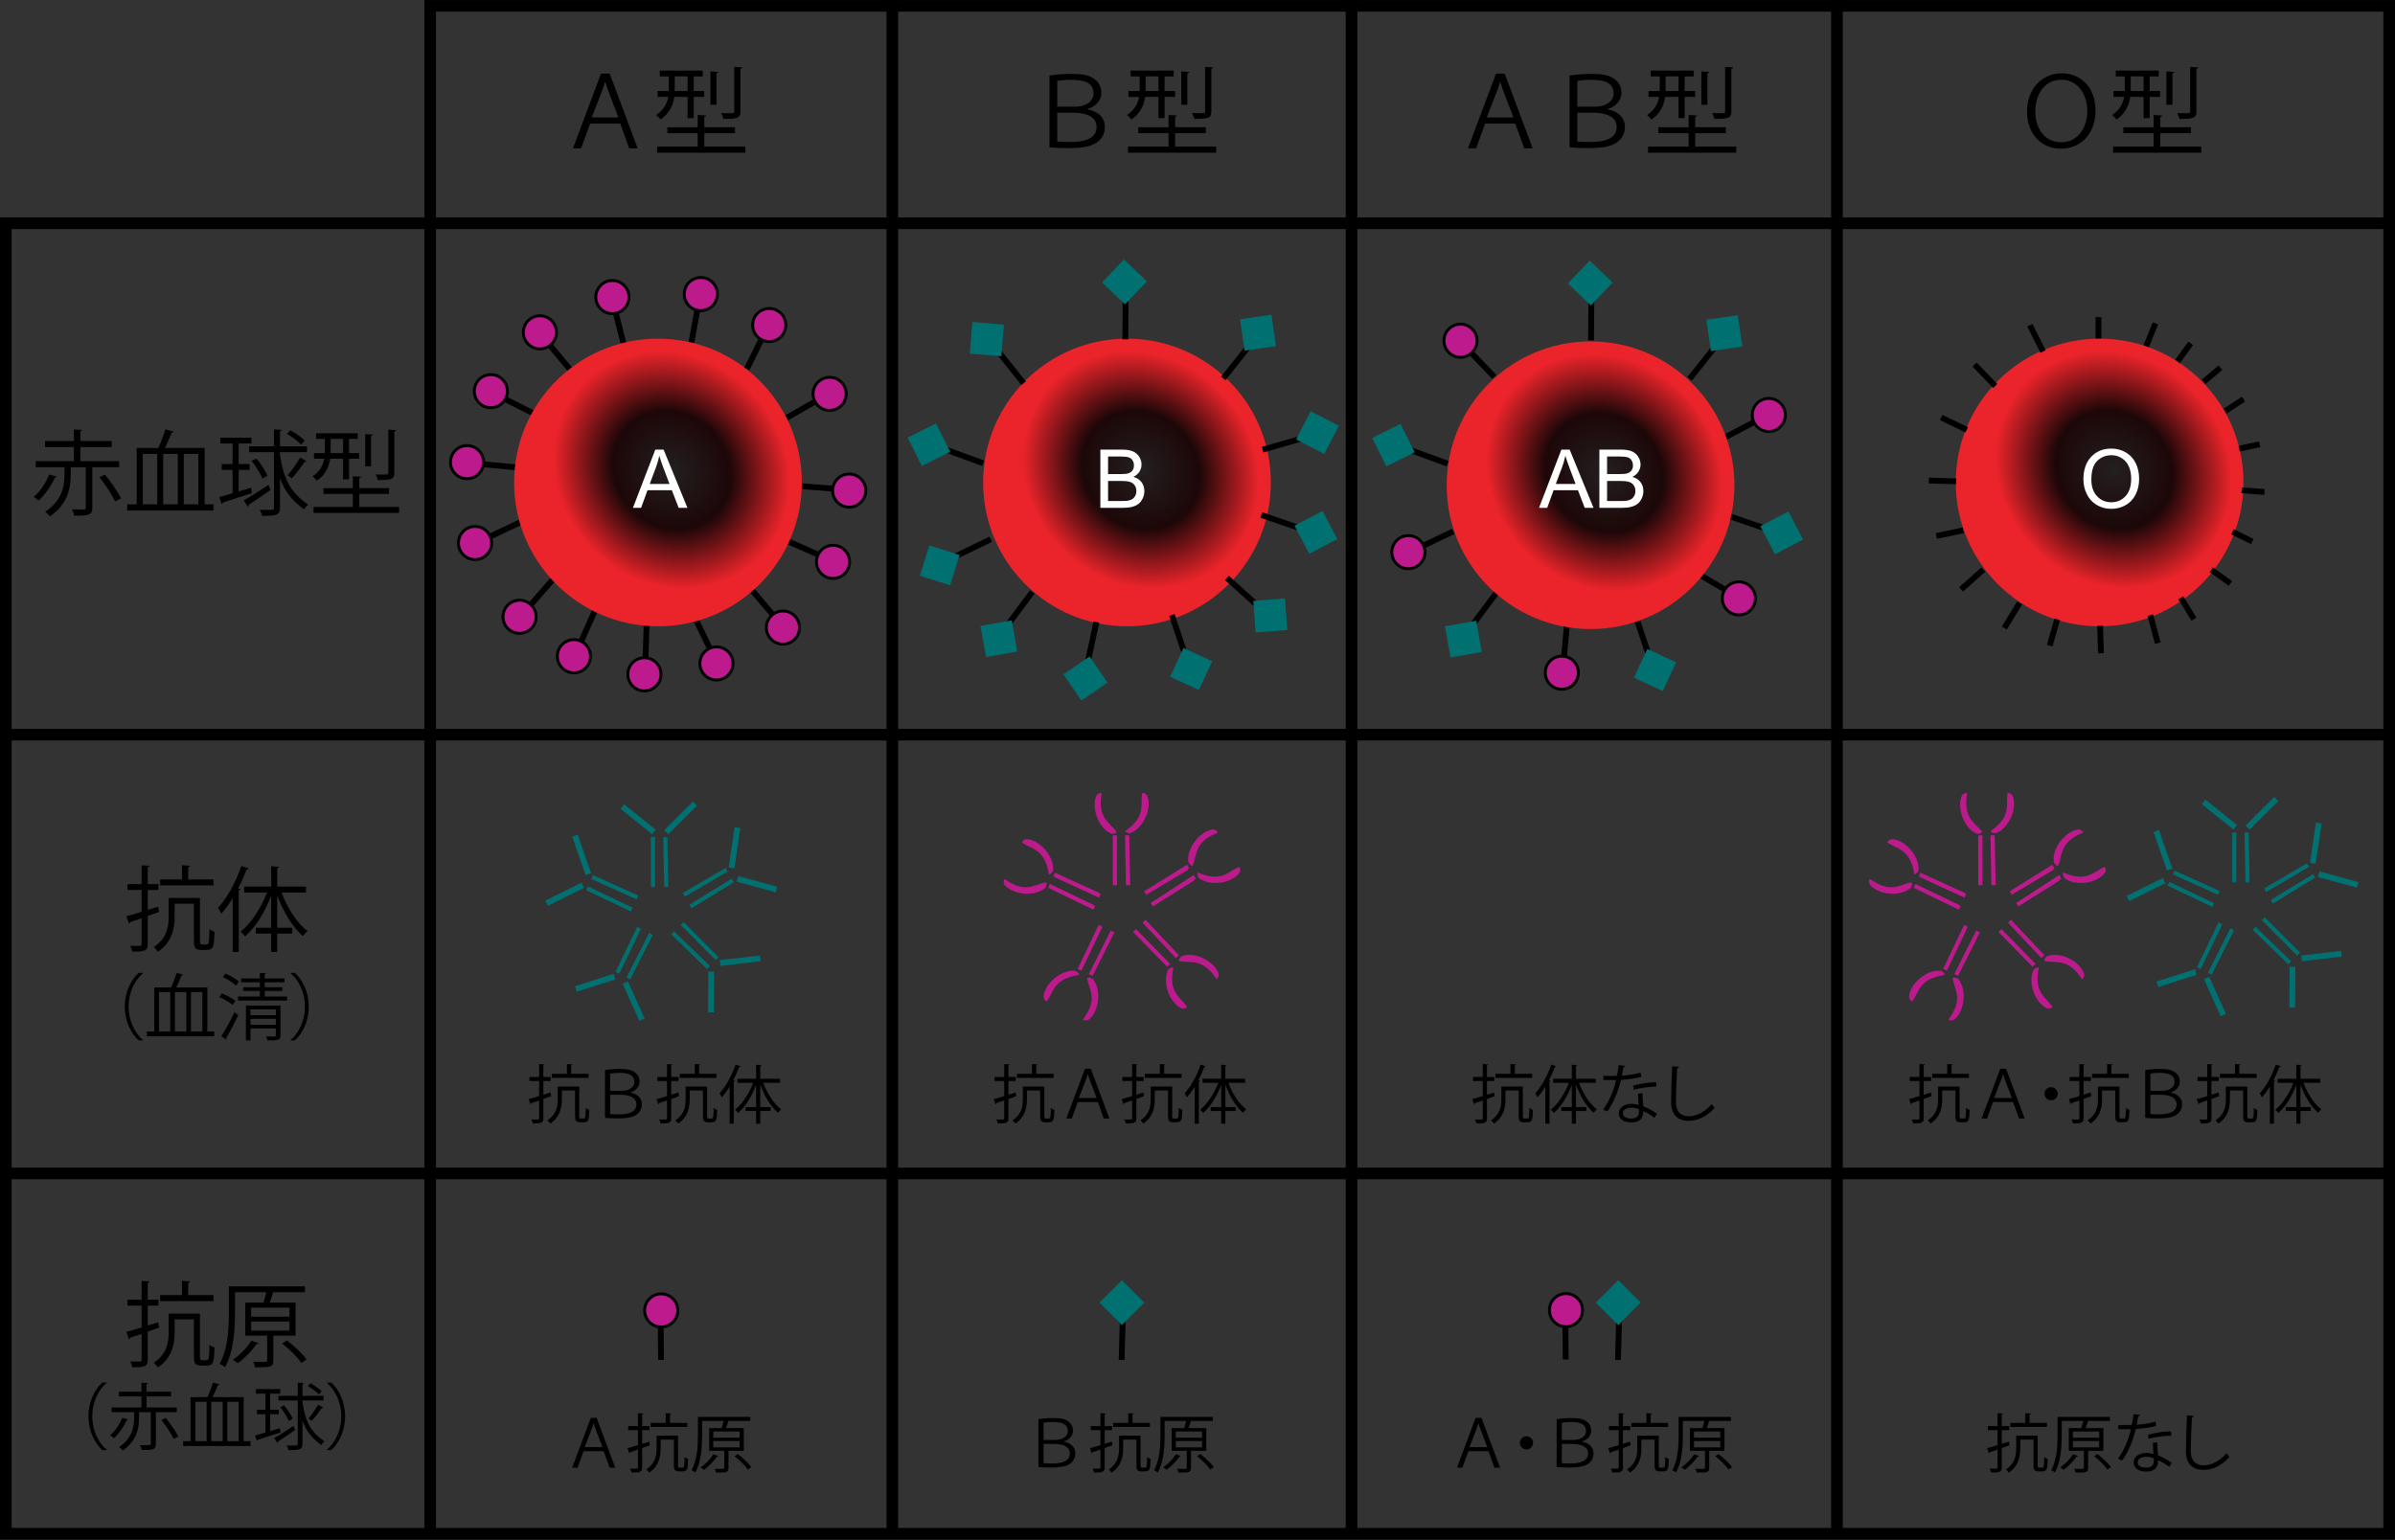 <?xml version="1.0" encoding="utf-8"?>
<!-- Generator: Adobe Illustrator 16.0.0, SVG Export Plug-In . SVG Version: 6.00 Build 0)  -->
<!DOCTYPE svg PUBLIC "-//W3C//DTD SVG 1.1//EN" "http://www.w3.org/Graphics/SVG/1.1/DTD/svg11.dtd">
<svg version="1.1" id="Layer_1" xmlns="http://www.w3.org/2000/svg" xmlns:xlink="http://www.w3.org/1999/xlink" x="0px" y="0px"
	 width="824px" height="530px" viewBox="0 0 824 530" enable-background="new 0 0 824 530" xml:space="preserve">
<rect x="0" y="0" width="824" height="530" fill="#333333" stroke="none"/>
<path fill="none" stroke="#000000" stroke-width="2" d="M514.104,129.699l-7.642-7.973 M499.978,182.875l-9.963,4.764
	 M539.161,214.602l-1.028,10.997 M583.703,197.19l9.533,5.575 M593.414,150.569l9.768-5.153 M562.766,212.026l4.42,13.254
	 M514.937,203.889l-8.348,11.204 M498.074,159.585l-13.119-4.806 M547.398,117.131l0.099-13.972 M594.179,177.372l13.215,4.531
	 M581.313,130.384l8.681-10.948"/>
<path fill="none" stroke="#000000" stroke-width="2" d="M239.257,212.942l4.823,9.937 M204.559,210.389l-4.487,10.092
	 M271.127,186.3l10.104,4.46 M178.883,179.791l-9.981,4.727 M275.228,167.288l11.01,0.856 M258.515,202.871l7.148,8.419
	 M190.07,199.589l-7.256,8.326 M222.46,215.084l-0.344,11.04 M270.584,143.848l9.576-5.504 M177.598,160.846l-10.996-1.037
	 M183.954,142.495l-9.854-4.986 M256.902,127.014l4.913-9.892 M237.878,117.906l1.968-10.868 M214.665,118.772l-2.714-10.706
	 M196.478,127.574l-7.07-8.485"/>
<radialGradient id="e_4_" cx="286.334" cy="235.139" r="49.697" gradientTransform="matrix(0.567 -0.53 -0.587 -0.627 206.711 460.984)" gradientUnits="userSpaceOnUse">
	<stop  offset="0" style="stop-color:#231F20"/>
	<stop  offset="0.5" style="stop-color:#1D0708"/>
	<stop  offset="1" style="stop-color:#EA242A"/>
</radialGradient>
<circle id="e" fill="url(#e_4_)" cx="226.375" cy="166.047" r="49.5"/>
<radialGradient id="e_5_" cx="438.206" cy="106.839" r="49.697" gradientTransform="matrix(0.567 -0.53 -0.587 -0.627 206.711 460.984)" gradientUnits="userSpaceOnUse">
	<stop  offset="0" style="stop-color:#231F20"/>
	<stop  offset="0.5" style="stop-color:#1D0708"/>
	<stop  offset="1" style="stop-color:#EA242A"/>
</radialGradient>
<circle id="e_1_" fill="url(#e_5_)" cx="387.745" cy="166.047" r="49.5"/>
<radialGradient id="e_6_" cx="587.471" cy="-20.759" r="49.697" gradientTransform="matrix(0.567 -0.53 -0.587 -0.627 206.711 460.984)" gradientUnits="userSpaceOnUse">
	<stop  offset="0" style="stop-color:#231F20"/>
	<stop  offset="0.5" style="stop-color:#1D0708"/>
	<stop  offset="1" style="stop-color:#EA242A"/>
</radialGradient>
<circle id="e_2_" fill="url(#e_6_)" cx="547.225" cy="166.99" r="49.5"/>
<radialGradient id="e_7_" cx="753.133" cy="-159.206" r="49.698" gradientTransform="matrix(0.567 -0.53 -0.587 -0.627 206.711 460.984)" gradientUnits="userSpaceOnUse">
	<stop  offset="0" style="stop-color:#231F20"/>
	<stop  offset="0.5" style="stop-color:#1D0708"/>
	<stop  offset="1" style="stop-color:#EA242A"/>
</radialGradient>
<circle id="e_3_" fill="url(#e_7_)" cx="722.366" cy="166.047" r="49.5"/>
<path fill="#007070" d="M566.755,223.339l9.904,4.592l-4.592,9.904l-9.903-4.592L566.755,223.339z M507.9,213.636l1.894,10.751
	l-10.75,1.896l-1.895-10.75L507.9,213.636z M486.73,155.632l-9.764,4.882l-4.883-9.765l9.764-4.882L486.73,155.632z M547.306,105.12
	l-7.89-7.545l7.545-7.891l7.89,7.546L547.306,105.12z M605.62,181.099l9.662-5.083l5.083,9.662l-9.663,5.083L605.62,181.099z
	 M588.654,120.838l-1.571-10.803l10.804-1.57l1.571,10.802L588.654,120.838z"/>
<path fill="none" stroke="#000000" stroke-width="2" d="M377.216,214.096l-2.947,13.657 M340.875,185.572l-12.566,6.106
	 M403.18,211.669l4.42,13.254 M422.122,198.885l10.355,9.378 M355.137,203.746l-8.348,11.204 M338.274,159.443l-13.119-4.806
	 M387.171,116.773l0.098-13.972 M434.426,154.745l13.432-3.848 M433.949,177.229l13.215,4.532 M420.871,130.24l8.679-10.947
	 M352.173,131.871l-8.718-10.918"/>
<path fill="#007070" d="M374.88,225.906l6.184,8.996l-8.997,6.186l-6.184-8.997L374.88,225.906z M330.15,190.999l-3.265,10.416
	l-10.416-3.266l3.265-10.416L330.15,190.999z M407.173,222.99l9.904,4.593l-4.592,9.903l-9.904-4.592L407.173,222.99z
	 M431.177,206.801l10.883-0.86l0.86,10.884l-10.883,0.859L431.177,206.801z M348.101,213.494l1.895,10.751l-10.75,1.895
	l-1.896-10.75L348.101,213.494z M326.926,155.484l-9.764,4.883l-4.882-9.766l9.764-4.882L326.926,155.484z M387.046,104.741
	l-7.892-7.546l7.545-7.89l7.892,7.545L387.046,104.741z M445.921,151.224l5.012-9.7l9.7,5.014l-5.013,9.699L445.921,151.224z
	 M445.369,180.931l9.66-5.084l5.083,9.66l-9.66,5.084L445.369,180.931z M428.205,120.696l-1.571-10.803l10.804-1.57l1.57,10.803
	L428.205,120.696z M344.53,122.595l-10.88-0.896l0.895-10.881l10.88,0.896L344.53,122.595z"/>
<path fill="none" stroke="#000000" stroke-width="2" d="M702.903,120.98l-4.533-9.066 M686.442,132.834l-7.083-7.367
	 M676.645,147.924l-8.782-4.25 M673.008,165.654l-9.368-0.282 M675.466,182.518l-9.258,1.927 M682.357,196.035l-7.649,6.8
	 M694.858,207.478l-5.261,8.673 M707.788,213.152l-2.583,9.051 M722.545,215.357l0.283,9.478 M739.825,211.712l2.573,9.628
	 M750.313,205.724l4.532,7.366 M760.795,196.09l6.581,4.716 M768.097,183.004l6.794,3.361 M771.232,168.744l7.86,0.565
	 M770.383,154.402l7.056-1.505 M765.536,141.52l6.357-4.167 M758.172,131.417l5.777-4.88 M749.178,124.406l4.553-6.25
	 M738.418,119.148l3.155-7.862 M721.979,116.474v-7.328"/>
<path id="c" fill="#007070" d="M266.881,307.096l-13.419-3.677l0.515-1.934l13.427,3.676L266.881,307.096z M261.685,330.823
	l-13.821,1.591l-0.225-1.99l13.817-1.597L261.685,330.823z M252.676,298.855l-1.961-0.287l2.019-13.883l1.963,0.29L252.676,298.855z
	 M252.499,303.627l-14.555,8.929l-0.737-1.22l14.555-8.93L252.499,303.627z M250.36,299.94l-14.717,8.638l-0.713-1.231l14.717-8.649
	L250.36,299.94z M246.232,330.431l-12.062-12.126l1-1.018l12.062,12.126L246.232,330.431z M245.597,348.388l-1.979-0.008
	l0.073-14.035l1.987,0.011L245.597,348.388z M243.25,333.465l-12.289-11.893l0.982-1.035l12.286,11.896L243.25,333.465z
	 M239.813,277.289l-9.904,9.855l-1.395-1.425l9.9-9.858L239.813,277.289z M229.924,305.26l-1.418,0.019l-0.326-17.17l1.423-0.026
	L229.924,305.26z M224.368,287.095l-10.881-8.75l1.24-1.562l10.876,8.739L224.368,287.095z M223.945,288.088h1.418v17.175h-1.418
	V288.088z M216.847,337.047l-1.263-0.653l7.734-15.308l1.264,0.653L216.847,337.047z M221.783,350.519l-1.81,0.827l-5.753-12.772
	l1.813-0.829L221.783,350.519z M213.084,335.098l-1.279-0.632l7.445-15.447l1.274,0.627L213.084,335.098z M219.036,309.53
	l-15.545-7.021l0.585-1.308l15.537,7.022L219.036,309.53z M217.08,313.691l-15.407-7.325l0.606-1.291l15.404,7.32L217.08,313.691z
	 M211.709,337.071l-13.255,4.235l-0.603-1.912l13.254-4.236L211.709,337.071z M203.371,300.522l-1.875,0.669l-4.615-13.243
	l1.875-0.663L203.371,300.522z M200.958,305.555l-12.482,6.197l-0.88-1.8l12.482-6.193L200.958,305.555z"/>
<path id="c_1_" fill="#007070" d="M810.934,305.506l-13.419-3.677l0.515-1.934l13.428,3.676L810.934,305.506z M805.738,329.233
	l-13.822,1.591l-0.225-1.99l13.817-1.597L805.738,329.233z M796.729,297.265l-1.961-0.287l2.02-13.883l1.963,0.29L796.729,297.265z
	 M796.552,302.037l-14.556,8.929l-0.736-1.22l14.555-8.93L796.552,302.037z M794.412,298.35l-14.717,8.638l-0.713-1.231
	l14.717-8.649L794.412,298.35z M790.285,328.841l-12.063-12.126l1-1.018l12.063,12.126L790.285,328.841z M789.65,346.798
	l-1.979-0.008l0.073-14.035l1.986,0.011L789.65,346.798z M787.303,331.875l-12.289-11.893l0.982-1.035l12.285,11.896
	L787.303,331.875z M783.865,275.699l-9.903,9.855l-1.396-1.425l9.9-9.858L783.865,275.699z M773.977,303.67l-1.418,0.019
	l-0.326-17.17l1.424-0.026L773.977,303.67z M768.421,285.505l-10.882-8.75l1.24-1.562l10.877,8.739L768.421,285.505z
	 M767.998,286.498h1.418v17.175h-1.418V286.498z M760.9,335.457l-1.264-0.653l7.734-15.308l1.264,0.653L760.9,335.457z
	 M765.836,348.929l-1.811,0.827l-5.753-12.772l1.813-0.829L765.836,348.929z M757.137,333.508l-1.279-0.632l7.445-15.447
	l1.273,0.627L757.137,333.508z M763.089,307.94l-15.545-7.021l0.585-1.308l15.537,7.022L763.089,307.94z M761.133,312.101
	l-15.407-7.325l0.606-1.291l15.404,7.32L761.133,312.101z M755.762,335.481l-13.255,4.235l-0.603-1.912l13.254-4.236
	L755.762,335.481z M747.424,298.932l-1.875,0.669l-4.615-13.243l1.875-0.663L747.424,298.932z M745.011,303.965l-12.481,6.197
	l-0.881-1.8l12.482-6.193L745.011,303.965z"/>
<path id="d" fill="#BD1A8D" d="M410.866,303.023l-14.243,8.928l-0.72-1.221l14.242-8.926L410.866,303.023z M408.773,299.336
	l-14.403,8.636l-0.698-1.232l14.404-8.646L408.773,299.336z M388.773,304.654l-1.388,0.021l-0.317-17.172l1.39-0.023
	L388.773,304.654z M382.923,287.484h1.388v17.175h-1.388V287.484z M362.97,300.344l15.243,6.945l-0.557,1.311l-15.252-6.946
	L362.97,300.344z M361.23,304.228l15.115,7.244l-0.586,1.299l-15.115-7.25L361.23,304.228z M378.119,308.925l-15.217-7.021
	l0.573-1.307l15.208,7.021L378.119,308.925z M353.232,288.786c4.652,0.319,9.406,5.979,9.089,10.63
	c-0.044,0.65-1.346,1.94-1.459,1.299c-1.464-8.303-5.38-8.292-9.09-10.634C351.222,289.733,352.583,288.741,353.232,288.786
	L353.232,288.786z M376.202,313.087l-15.079-7.325l0.593-1.29l15.078,7.318L376.202,313.087z M359.573,305.611
	c-3.509,3.07-10.874,2.449-13.948-1.058c-0.429-0.49-0.425-2.321,0.11-1.95c6.918,4.82,9.672,2.037,13.95,1.06
	C360.318,303.517,360.062,305.183,359.573,305.611L359.573,305.611z M388.858,304.415l-1.42,0.065l-0.354-16.754l1.426-0.058
	L388.858,304.415z M384.28,304.546l-1.424,0.034l-0.02-16.764l1.42-0.031L384.28,304.546z M394.704,273.883
	c1.727,4.33-1.311,11.069-5.64,12.8c-0.605,0.24-2.331-0.373-1.803-0.753c6.848-4.919,5.141-8.443,5.643-12.801
	C392.979,272.483,394.464,273.279,394.704,273.883L394.704,273.883z M382.291,286.89c-4.288-1.83-6.921-8.737-5.094-13.026
	c0.255-0.6,1.908-1.39,1.804-0.747c-1.343,8.323,2.359,9.6,5.094,13.03C384.501,286.655,382.889,287.146,382.291,286.89z
	 M401.566,332.73l-11.718-11.97l0.992-1.021l11.726,11.973L401.566,332.73z M404.588,329.734l-11.49-12.202l1.013-1.001
	l11.49,12.207L404.588,329.734z M406.487,347.02c-4.223-1.975-6.62-8.967-4.649-13.192c0.275-0.59,1.954-1.323,1.828-0.685
	c-1.624,8.272,2.032,9.674,4.65,13.194C408.704,346.86,407.076,347.295,406.487,347.02L406.487,347.02z M406.633,329.04
	c4.379-1.601,11.026,1.632,12.631,6.011c0.223,0.609-0.44,2.317-0.805,1.778c-4.718-6.987-8.29-5.384-12.632-6.012
	C405.183,330.725,406.022,329.264,406.633,329.04L406.633,329.04z M396.629,310.307l14.046-9.142l0.8,1.181l-14.041,9.133
	L396.629,310.307z M394.127,306.468l14.23-8.863l0.776,1.19l-14.225,8.863L394.127,306.468z M426.455,300.333
	c-2.768,3.753-10.094,4.727-13.85,1.963c-0.523-0.387-0.913-2.177-0.312-1.929c7.792,3.222,9.885-0.088,13.852-1.961
	C426.734,298.129,426.841,299.81,426.455,300.333L426.455,300.333z M408.856,296.653c-0.708-4.608,3.77-10.489,8.378-11.199
	c0.643-0.101,2.187,0.886,1.586,1.137c-7.78,3.252-6.91,7.07-8.38,11.202C410.222,298.405,408.955,297.296,408.856,296.653
	L408.856,296.653z M372.068,334.035l-1.299-0.59l7.22-15.115l1.299,0.581L372.068,334.035z M375.903,335.865l-1.282-0.609
	l7.515-14.98l1.288,0.608L375.903,335.865z M359.037,342.974c0.405-4.646,6.149-9.297,10.794-8.896
	c0.648,0.057,1.914,1.381,1.271,1.481c-8.328,1.314-8.388,5.229-10.797,8.896C359.948,345,358.98,343.621,359.037,342.974z
	 M375.973,336.938c3.007,3.564,2.253,10.917-1.308,13.926c-0.497,0.42-2.329,0.383-1.947-0.144c4.943-6.83,2.21-9.636,1.31-13.929
	C373.894,336.155,375.554,336.442,375.973,336.938L375.973,336.938z"/>
<path id="d_2_" fill="#BD1A8D" d="M708.627,303.023l-14.243,8.928l-0.72-1.221l14.242-8.926L708.627,303.023z M706.533,299.336
	l-14.402,8.636l-0.698-1.232l14.404-8.646L706.533,299.336z M686.533,304.654l-1.388,0.021l-0.317-17.172l1.391-0.023
	L686.533,304.654z M680.684,287.484h1.389v17.175h-1.389V287.484z M660.73,300.344l15.243,6.945l-0.557,1.311l-15.253-6.946
	L660.73,300.344z M658.99,304.228l15.115,7.244l-0.586,1.299l-15.115-7.25L658.99,304.228z M675.88,308.925l-15.218-7.021
	l0.574-1.307l15.207,7.021L675.88,308.925z M650.992,288.786c4.652,0.319,9.406,5.979,9.09,10.63
	c-0.045,0.65-1.346,1.94-1.459,1.299c-1.465-8.303-5.381-8.292-9.09-10.634C648.982,289.733,650.344,288.741,650.992,288.786
	L650.992,288.786z M673.963,313.087l-15.079-7.325l0.593-1.29l15.078,7.318L673.963,313.087z M657.334,305.611
	c-3.51,3.07-10.874,2.449-13.948-1.058c-0.429-0.49-0.425-2.321,0.11-1.95c6.918,4.82,9.672,2.037,13.949,1.06
	C658.078,303.517,657.822,305.183,657.334,305.611L657.334,305.611z M686.619,304.415l-1.42,0.065l-0.354-16.754l1.426-0.058
	L686.619,304.415z M682.041,304.546l-1.424,0.034l-0.021-16.764l1.42-0.031L682.041,304.546z M692.465,273.883
	c1.727,4.33-1.311,11.069-5.641,12.8c-0.604,0.24-2.33-0.373-1.803-0.753c6.848-4.919,5.141-8.443,5.643-12.801
	C690.74,272.483,692.225,273.279,692.465,273.883L692.465,273.883z M680.052,286.89c-4.288-1.83-6.921-8.737-5.094-13.026
	c0.255-0.6,1.907-1.39,1.804-0.747c-1.343,8.323,2.359,9.6,5.094,13.03C682.262,286.655,680.65,287.146,680.052,286.89z
	 M699.326,332.73l-11.717-11.97l0.991-1.021l11.726,11.973L699.326,332.73z M702.349,329.734l-11.489-12.202l1.012-1.001
	l11.49,12.207L702.349,329.734z M704.248,347.02c-4.223-1.975-6.62-8.967-4.649-13.192c0.274-0.59,1.954-1.323,1.828-0.685
	c-1.624,8.272,2.032,9.674,4.649,13.194C706.465,346.86,704.837,347.295,704.248,347.02L704.248,347.02z M704.394,329.04
	c4.38-1.601,11.026,1.632,12.631,6.011c0.223,0.609-0.44,2.317-0.805,1.778c-4.718-6.987-8.29-5.384-12.632-6.012
	C702.943,330.725,703.783,329.264,704.394,329.04L704.394,329.04z M694.39,310.307l14.046-9.142l0.801,1.181l-14.041,9.133
	L694.39,310.307z M691.888,306.468l14.229-8.863l0.776,1.19l-14.225,8.863L691.888,306.468z M724.216,300.333
	c-2.768,3.753-10.094,4.727-13.85,1.963c-0.523-0.387-0.913-2.177-0.312-1.929c7.792,3.222,9.885-0.088,13.852-1.961
	C724.495,298.129,724.602,299.81,724.216,300.333L724.216,300.333z M706.617,296.653c-0.709-4.608,3.77-10.489,8.378-11.199
	c0.643-0.101,2.187,0.886,1.586,1.137c-7.78,3.252-6.91,7.07-8.38,11.202C707.982,298.405,706.716,297.296,706.617,296.653
	L706.617,296.653z M669.828,334.035l-1.299-0.59l7.221-15.115l1.299,0.581L669.828,334.035z M673.664,335.865l-1.282-0.609
	l7.515-14.98l1.288,0.608L673.664,335.865z M656.798,342.974c0.405-4.646,6.149-9.297,10.794-8.896
	c0.648,0.057,1.914,1.381,1.271,1.481c-8.328,1.314-8.389,5.229-10.797,8.896C657.709,345,656.74,343.621,656.798,342.974z
	 M673.734,336.938c3.006,3.564,2.252,10.917-1.309,13.926c-0.497,0.42-2.329,0.383-1.947-0.144c4.943-6.83,2.21-9.636,1.311-13.929
	C671.654,336.155,673.314,336.442,673.734,336.938L673.734,336.938z"/>
<g transform="translate(34.456 -23.564)">
	<path fill="none" stroke="#000000" stroke-width="2" d="M192.959,491.61l-0.08-11.044"/>
	<circle fill="#BD1A8D" stroke="#000000" cx="193.035" cy="474.554" r="5.7"/>
</g>
<path fill="none" stroke="#000000" stroke-width="2" d="M385.895,468.046l0.39-13.966"/>
<path fill="#007070" d="M386.012,456.024l-7.73-7.708l7.706-7.729l7.73,7.705L386.012,456.024z"/>
<g transform="translate(23.609 -25.406)">
	<path fill="none" stroke="#000000" stroke-width="2" d="M515.063,493.262l-0.079-11.045"/>
	<circle fill="#BD1A8D" stroke="#000000" cx="515.159" cy="476.302" r="5.7"/>
</g>
<path fill="none" stroke="#000000" stroke-width="2" d="M556.659,468.046l0.39-13.966"/>
<path fill="#007070" d="M556.773,456.028l-7.73-7.707l7.706-7.729l7.729,7.706L556.773,456.028z"/>
<path fill="none" stroke="#000000" stroke-width="4" d="M147.995,527.837V2.017H822v525.82H2v-451h822 M307,0.004v527.833
	 M0,252.837h822 M465,0.004v527.833 M632,0.004v527.833 M0,403.837h822"/>
<g>
	<circle fill="#BD1A8D" stroke="#000000" cx="241.114" cy="101.21" r="5.7"/>
	<circle fill="#BD1A8D" stroke="#000000" cx="210.692" cy="102.24" r="5.7"/>
	<circle fill="#BD1A8D" stroke="#000000" cx="185.754" cy="114.376" r="5.7"/>
	<circle fill="#BD1A8D" stroke="#000000" cx="168.877" cy="134.62" r="5.7"/>
	<circle fill="#BD1A8D" stroke="#000000" cx="160.687" cy="159.055" r="5.7"/>
	<circle fill="#BD1A8D" stroke="#000000" cx="163.433" cy="186.885" r="5.7"/>
	<circle fill="#BD1A8D" stroke="#000000" cx="178.749" cy="212.264" r="5.7"/>
	<circle fill="#BD1A8D" stroke="#000000" cx="197.455" cy="225.846" r="5.7"/>
	<circle fill="#BD1A8D" stroke="#000000" cx="221.711" cy="232.07" r="5.7"/>
	<circle fill="#BD1A8D" stroke="#000000" cx="246.501" cy="228.327" r="5.7"/>
	<circle fill="#BD1A8D" stroke="#000000" cx="269.366" cy="215.984" r="5.7"/>
	<circle fill="#BD1A8D" stroke="#000000" cx="286.604" cy="193.365" r="5.7"/>
	<circle fill="#BD1A8D" stroke="#000000" cx="292.169" cy="168.839" r="5.7"/>
	<circle fill="#BD1A8D" stroke="#000000" cx="285.434" cy="135.547" r="5.7"/>
	<circle fill="#BD1A8D" stroke="#000000" cx="264.658" cy="111.866" r="5.7"/>
</g>
<g>
	<circle fill="#BD1A8D" stroke="#000000" cx="502.488" cy="117.264" r="5.7"/>
	<circle fill="#BD1A8D" stroke="#000000" cx="484.554" cy="190.03" r="5.7"/>
	<circle fill="#BD1A8D" stroke="#000000" cx="537.348" cy="231.516" r="5.7"/>
	<circle fill="#BD1A8D" stroke="#000000" cx="598.261" cy="205.942" r="5.7"/>
	<circle fill="#BD1A8D" stroke="#000000" cx="608.554" cy="142.816" r="5.7"/>
</g>
<g enable-background="new    ">
	<path d="M203.042,42.53l-3.103,8.515h-2.805l9.637-25.71h3.003l9.604,25.71h-2.904l-3.069-8.515H203.042z M212.779,40.417
		l-3.103-8.086c-0.627-1.617-1.056-2.872-1.419-4.159h-0.066c-0.363,1.32-0.858,2.607-1.419,4.06l-3.168,8.186H212.779z"/>
	<path d="M236.571,33.354h-4.588c-0.396,2.772-1.617,5.677-4.72,7.789c-0.297-0.462-1.056-1.221-1.518-1.551
		c2.673-1.782,3.763-4.026,4.159-6.238h-3.664v-2.013h3.861v-5.05h-3.103v-1.98h14.786v1.98h-3.102v5.05h3.597v2.013h-3.597v7.294
		h-2.112V33.354z M242.313,50.45h14.126v2.112h-30.364V50.45h13.961v-4.621h-10.43v-2.046h10.43v-4.225l2.904,0.198
		c-0.033,0.23-0.198,0.396-0.627,0.462v3.564h10.562v2.046h-10.562V50.45z M232.148,26.291v5.05h4.423v-5.05H232.148z
		 M247.165,24.773c-0.033,0.231-0.198,0.363-0.66,0.429v10.859h-2.079V24.574L247.165,24.773z M255.383,23.189
		c-0.033,0.23-0.198,0.396-0.627,0.462v14.753c0,2.377-1.354,2.509-5.875,2.509c-0.099-0.595-0.429-1.42-0.726-1.98
		c0.759,0.033,1.485,0.033,2.079,0.033c2.376,0,2.376-0.033,2.376-0.562v-15.38L255.383,23.189z"/>
</g>
<g enable-background="new    ">
	<path d="M361.082,26.027c1.881-0.362,4.687-0.594,7.492-0.594c3.762,0,6.568,0.396,8.383,2.112c1.32,1.089,1.98,2.674,1.98,4.488
		c0,2.311-1.881,4.72-4.72,5.446v0.165c2.376,0.396,5.908,2.046,5.908,5.974c0,2.079-0.759,3.664-2.013,4.786
		c-1.98,1.914-5.215,2.574-11.057,2.574c-2.145,0-4.39-0.1-5.974-0.297V26.027z M363.755,36.721h5.875
		c4.488,0,6.601-2.212,6.601-4.522c0-4.06-3.729-4.72-7.657-4.72c-2.674,0-4.027,0.198-4.819,0.363V36.721z M363.755,48.668
		c1.188,0.198,2.673,0.198,4.521,0.198c3.829,0,9.01-0.693,9.01-5.149c0-3.597-3.564-4.95-8.515-4.95h-5.017V48.668z"/>
	<path d="M398.571,33.354h-4.588c-0.396,2.772-1.617,5.677-4.72,7.789c-0.297-0.462-1.056-1.221-1.518-1.551
		c2.673-1.782,3.763-4.026,4.159-6.238h-3.664v-2.013h3.861v-5.05h-3.103v-1.98h14.786v1.98h-3.102v5.05h3.597v2.013h-3.597v7.294
		h-2.112V33.354z M404.313,50.45h14.126v2.112h-30.364V50.45h13.961v-4.621h-10.43v-2.046h10.43v-4.225l2.904,0.198
		c-0.033,0.23-0.198,0.396-0.627,0.462v3.564h10.562v2.046h-10.562V50.45z M394.148,26.291v5.05h4.423v-5.05H394.148z
		 M409.165,24.773c-0.033,0.231-0.198,0.363-0.66,0.429v10.859h-2.079V24.574L409.165,24.773z M417.383,23.189
		c-0.033,0.23-0.197,0.396-0.627,0.462v14.753c0,2.377-1.354,2.509-5.875,2.509c-0.099-0.595-0.429-1.42-0.726-1.98
		c0.759,0.033,1.485,0.033,2.079,0.033c2.377,0,2.377-0.033,2.377-0.562v-15.38L417.383,23.189z"/>
</g>
<g enable-background="new    ">
	<path d="M510.967,42.53l-3.102,8.515h-2.806l9.638-25.71h3.003l9.604,25.71H524.4l-3.069-8.515H510.967z M520.703,40.417
		l-3.102-8.086c-0.627-1.617-1.057-2.872-1.42-4.159h-0.065c-0.363,1.32-0.858,2.607-1.419,4.06l-3.169,8.186H520.703z"/>
	<path d="M540.007,26.027c1.882-0.362,4.687-0.594,7.492-0.594c3.763,0,6.567,0.396,8.383,2.112c1.32,1.089,1.98,2.674,1.98,4.488
		c0,2.311-1.882,4.72-4.72,5.446v0.165c2.377,0.396,5.908,2.046,5.908,5.974c0,2.079-0.76,3.664-2.014,4.786
		c-1.98,1.914-5.215,2.574-11.057,2.574c-2.145,0-4.39-0.1-5.974-0.297V26.027z M542.68,36.721h5.875
		c4.488,0,6.602-2.212,6.602-4.522c0-4.06-3.73-4.72-7.657-4.72c-2.674,0-4.026,0.198-4.819,0.363V36.721z M542.68,48.668
		c1.188,0.198,2.674,0.198,4.521,0.198c3.829,0,9.011-0.693,9.011-5.149c0-3.597-3.564-4.95-8.515-4.95h-5.018V48.668z"/>
	<path d="M577.496,33.354h-4.588c-0.396,2.772-1.617,5.677-4.721,7.789c-0.297-0.462-1.056-1.221-1.518-1.551
		c2.674-1.782,3.763-4.026,4.158-6.238h-3.663v-2.013h3.861v-5.05h-3.103v-1.98h14.786v1.98h-3.103v5.05h3.598v2.013h-3.598v7.294
		h-2.111V33.354z M583.238,50.45h14.126v2.112H567V50.45h13.961v-4.621h-10.43v-2.046h10.43v-4.225l2.904,0.198
		c-0.033,0.23-0.197,0.396-0.627,0.462v3.564H593.8v2.046h-10.562V50.45z M573.072,26.291v5.05h4.424v-5.05H573.072z M588.09,24.773
		c-0.033,0.231-0.197,0.363-0.66,0.429v10.859h-2.079V24.574L588.09,24.773z M596.309,23.189c-0.033,0.23-0.199,0.396-0.627,0.462
		v14.753c0,2.377-1.354,2.509-5.875,2.509c-0.1-0.595-0.43-1.42-0.727-1.98c0.76,0.033,1.485,0.033,2.079,0.033
		c2.376,0,2.376-0.033,2.376-0.562v-15.38L596.309,23.189z"/>
</g>
<g enable-background="new    ">
	<path d="M697.399,38.47c0-7.921,5.116-13.235,11.948-13.235c6.963,0,11.617,5.314,11.617,12.707
		c0,8.647-5.545,13.235-11.915,13.235C702.119,51.177,697.399,45.863,697.399,38.47z M718.127,38.073
		c0-5.148-2.904-10.627-8.912-10.627c-6.007,0-8.977,5.28-8.977,10.957c0,5.479,3.003,10.562,8.91,10.562
		C714.826,48.965,718.127,44.114,718.127,38.073z"/>
	<path d="M737.496,33.354h-4.588c-0.396,2.772-1.617,5.677-4.721,7.789c-0.297-0.462-1.056-1.221-1.518-1.551
		c2.674-1.782,3.763-4.026,4.158-6.238h-3.663v-2.013h3.861v-5.05h-3.103v-1.98h14.786v1.98h-3.103v5.05h3.598v2.013h-3.598v7.294
		h-2.111V33.354z M743.238,50.45h14.126v2.112H727V50.45h13.961v-4.621h-10.43v-2.046h10.43v-4.225l2.904,0.198
		c-0.033,0.23-0.197,0.396-0.627,0.462v3.564H753.8v2.046h-10.562V50.45z M733.072,26.291v5.05h4.424v-5.05H733.072z M748.09,24.773
		c-0.033,0.231-0.197,0.363-0.66,0.429v10.859h-2.079V24.574L748.09,24.773z M756.309,23.189c-0.033,0.23-0.199,0.396-0.627,0.462
		v14.753c0,2.377-1.354,2.509-5.875,2.509c-0.1-0.595-0.43-1.42-0.727-1.98c0.76,0.033,1.485,0.033,2.079,0.033
		c2.376,0,2.376-0.033,2.376-0.562v-15.38L756.309,23.189z"/>
</g>
<g enable-background="new    ">
	<path d="M19.574,164.03c-0.096,0.224-0.32,0.319-0.672,0.319c-1.088,2.464-3.264,5.792-5.6,7.904
		c-0.448-0.385-1.216-0.96-1.696-1.248c2.304-1.952,4.352-5.088,5.312-7.68L19.574,164.03z M40.98,160.797h-9.215v13.951
		c0,2.496-1.088,2.72-6.24,2.72c-0.096-0.64-0.448-1.535-0.768-2.176c0.8,0.032,1.568,0.032,2.24,0.032c2.527,0,2.527,0,2.527-0.576
		v-13.951h-5.184v2.017c0,4.607-0.672,10.495-7.167,14.879c-0.352-0.48-1.088-1.216-1.632-1.568c6.112-4,6.656-9.312,6.656-13.343
		v-1.984h-9.919v-2.079h13.151v-4.864h-9.951v-2.079h9.951v-3.968l2.816,0.159c-0.032,0.225-0.192,0.385-0.608,0.448v3.36H38.42
		v2.079H27.637v4.864H40.98V160.797z M36.117,163.358c2.08,2.527,4.479,5.983,5.536,8.191c-0.48,0.224-0.96,0.447-2.08,1.023
		c-0.992-2.208-3.295-5.76-5.375-8.352L36.117,163.358z"/>
	<path d="M70.42,173.565h3.04v2.144H43.767v-2.144h3.264v-19.391h7.423c0.928-1.92,1.888-4.544,2.464-6.432l2.88,0.832
		c-0.128,0.192-0.352,0.32-0.736,0.352c-0.576,1.536-1.472,3.552-2.304,5.248H70.42V173.565z M49.142,156.222v17.343h4.959v-17.343
		H49.142z M61.173,173.565v-17.343h-5.024v17.343H61.173z M68.245,156.222h-5.023v17.343h5.023V156.222z"/>
	<path d="M82.102,169.149c1.408-0.416,2.848-0.863,4.288-1.312l0.256,1.888c-3.68,1.216-7.551,2.464-9.983,3.231
		c-0.032,0.256-0.192,0.416-0.416,0.513l-0.8-2.4c1.248-0.352,2.848-0.8,4.576-1.312v-8.031h-3.744v-2.017h3.744v-7.071h-4.191
		v-2.016h10.687v2.016h-4.416v7.071h3.776v2.017h-3.776V169.149z M83.862,172.221c2.176-1.216,5.439-3.328,8.543-5.344l0.672,1.76
		c-2.72,1.92-5.664,3.903-7.551,5.151c0.032,0.256-0.096,0.48-0.256,0.576L83.862,172.221z M96.341,155.614v1.057
		c1.28,8.383,3.776,13.022,9.695,16.99c-0.512,0.353-1.12,1.056-1.376,1.632c-4.191-2.976-6.719-6.239-8.319-10.719v10.143
		c0,2.592-1.312,2.816-6.175,2.816c-0.128-0.576-0.48-1.504-0.768-2.08c0.832,0.032,1.6,0.032,2.24,0.032
		c2.496,0,2.624,0,2.624-0.736v-19.135h-8.543v-2.016h8.543v-5.823l2.72,0.16c-0.032,0.256-0.224,0.384-0.64,0.447v5.216h9.279
		v2.016H96.341z M88.246,157.822c1.504,1.792,3.136,4.288,3.776,5.92l-1.76,0.928c-0.64-1.664-2.208-4.224-3.711-6.079
		L88.246,157.822z M99.893,148.094c1.76,0.96,3.904,2.433,4.928,3.552l-1.28,1.345c-0.992-1.12-3.072-2.688-4.832-3.68
		L99.893,148.094z M105.492,158.749c-0.128,0.16-0.384,0.225-0.704,0.225c-1.056,1.632-2.944,4.063-4.352,5.6
		c-0.032,0-1.504-0.96-1.504-0.96c1.376-1.568,3.264-4.256,4.32-6.144L105.492,158.749z"/>
	<path d="M118.038,157.886h-4.448c-0.384,2.688-1.568,5.503-4.576,7.551c-0.288-0.447-1.024-1.184-1.472-1.504
		c2.592-1.728,3.647-3.903,4.032-6.047h-3.552v-1.952h3.744v-4.896h-3.008v-1.92h14.335v1.92h-3.008v4.896h3.488v1.952h-3.488v7.071
		h-2.048V157.886z M123.605,174.46H137.3v2.048h-29.438v-2.048h13.535v-4.479h-10.111v-1.983h10.111v-4.096l2.816,0.191
		c-0.032,0.225-0.192,0.384-0.608,0.448v3.456h10.239v1.983h-10.239V174.46z M113.75,151.038v4.896h4.288v-4.896H113.75z
		 M128.309,149.567c-0.032,0.224-0.192,0.352-0.64,0.416v10.527h-2.016v-11.136L128.309,149.567z M136.276,148.031
		c-0.032,0.224-0.192,0.384-0.608,0.448v14.303c0,2.304-1.312,2.432-5.696,2.432c-0.096-0.576-0.416-1.376-0.704-1.92
		c0.736,0.032,1.44,0.032,2.016,0.032c2.304,0,2.304-0.032,2.304-0.544V147.87L136.276,148.031z"/>
</g>
<g enable-background="new    ">
	<path d="M54.709,313.865l-3.872,1.376v9.663c0,2.304-1.056,2.656-5.312,2.592c-0.096-0.512-0.416-1.407-0.704-1.983
		c1.504,0.032,2.88,0.032,3.296,0.032c0.416-0.032,0.608-0.16,0.608-0.608v-8.928c-1.504,0.513-2.88,0.992-3.968,1.345
		c0,0.256-0.16,0.447-0.384,0.512l-0.896-2.528c1.44-0.384,3.264-0.928,5.248-1.535v-7.52h-4.864v-2.017h4.864v-6.463l2.752,0.16
		c-0.032,0.256-0.192,0.384-0.64,0.447v5.855h3.68v2.017h-3.68v6.848l3.584-1.12L54.709,313.865z M68.789,323.401
		c0,1.376,0.032,1.664,0.864,1.664h1.088c0.896,0,1.056-0.288,1.152-1.248c0.096-0.672,0.128-2.144,0.16-4.063
		c0.448,0.416,1.152,0.768,1.76,0.96c-0.192,5.023-0.224,6.208-2.912,6.208h-1.728c-2.463,0-2.463-1.408-2.463-3.681v-12.223h-6.624
		v4.512c0,3.903-0.896,8.831-5.792,12.031c-0.256-0.48-0.992-1.313-1.375-1.632c4.479-2.912,5.12-7.008,5.12-10.432v-6.463h10.751
		V323.401z M73.46,302.666v2.048H55.094v-2.048h7.52v-4.896l2.784,0.192c-0.032,0.224-0.224,0.447-0.64,0.512v4.191H73.46z"/>
	<path d="M85.59,298.891c-0.128,0.224-0.352,0.32-0.736,0.288c-0.832,2.239-1.824,4.479-2.944,6.623l0.864,0.225
		c-0.064,0.191-0.224,0.352-0.64,0.384v21.214h-2.08v-18.526c-1.216,2.016-2.56,3.808-3.904,5.344
		c-0.224-0.512-0.768-1.504-1.12-2.016c3.072-3.328,6.144-8.863,8-14.399L85.59,298.891z M105.268,307.178h-8.383
		c1.952,5.312,5.376,10.623,8.959,13.279c-0.512,0.384-1.248,1.151-1.632,1.695c-3.488-2.943-6.784-8.415-8.832-14.047v11.199h5.184
		v1.984h-5.184v6.335h-2.08v-6.335h-5.28v-1.984h5.28v-11.071c-2.112,5.664-5.472,11.04-8.991,14.016
		c-0.352-0.513-1.056-1.248-1.536-1.632c3.552-2.72,7.04-8.096,9.087-13.439h-7.903v-2.048h9.343v-7.008l2.72,0.192
		c-0.032,0.224-0.192,0.384-0.64,0.416v6.399h9.887V307.178z"/>
</g>
<g enable-background="new    ">
	<path d="M54.709,456.912l-3.872,1.376v9.663c0,2.304-1.056,2.656-5.312,2.592c-0.096-0.512-0.416-1.407-0.704-1.983
		c1.504,0.032,2.88,0.032,3.296,0.032c0.416-0.032,0.608-0.16,0.608-0.608v-8.928c-1.504,0.513-2.88,0.992-3.968,1.345
		c0,0.256-0.16,0.447-0.384,0.512l-0.896-2.528c1.44-0.384,3.264-0.928,5.248-1.535v-7.52h-4.864v-2.017h4.864v-6.463l2.752,0.16
		c-0.032,0.256-0.192,0.384-0.64,0.447v5.855h3.68v2.017h-3.68v6.848l3.584-1.12L54.709,456.912z M68.789,466.448
		c0,1.376,0.032,1.664,0.864,1.664h1.088c0.896,0,1.056-0.288,1.152-1.248c0.096-0.672,0.128-2.144,0.16-4.063
		c0.448,0.416,1.152,0.768,1.76,0.96c-0.192,5.023-0.224,6.208-2.912,6.208h-1.728c-2.463,0-2.463-1.408-2.463-3.681v-12.223h-6.624
		v4.512c0,3.903-0.896,8.831-5.792,12.031c-0.256-0.48-0.992-1.313-1.375-1.632c4.479-2.912,5.12-7.008,5.12-10.432v-6.463h10.751
		V466.448z M73.46,445.713v2.048H55.094v-2.048h7.52v-4.896l2.784,0.192c-0.032,0.224-0.224,0.447-0.64,0.512v4.191H73.46z"/>
	<path d="M101.685,459.664h-7.647v8.479c0,2.399-0.96,2.432-6.24,2.432c-0.096-0.576-0.416-1.344-0.672-1.92
		c1.152,0.032,2.24,0.064,3.008,0.064c1.568,0,1.792,0,1.792-0.576v-8.479h-7.551v-11.359h6.303c0.32-1.088,0.672-2.432,0.928-3.584
		H80.854v7.328c0,5.375-0.416,13.119-3.424,18.463c-0.416-0.385-1.344-0.929-1.888-1.12c2.912-5.12,3.2-12.255,3.2-17.375v-9.312
		h26.174v2.016H93.973c-0.288,1.057-0.736,2.433-1.184,3.584h8.896V459.664z M88.95,462.256c-0.096,0.224-0.32,0.32-0.704,0.288
		c-1.632,2.432-4.16,4.991-6.463,6.623c-0.416-0.352-1.184-0.896-1.664-1.216c2.272-1.504,4.8-4.031,6.368-6.527L88.95,462.256z
		 M86.422,450.033v3.104h13.151v-3.104H86.422z M86.422,454.801v3.136h13.151v-3.136H86.422z M103.7,469.072
		c-1.248-1.92-4.127-4.735-6.624-6.688l1.632-1.088c2.496,1.92,5.439,4.64,6.751,6.56L103.7,469.072z"/>
</g>
<g enable-background="new    ">
	<path d="M36.702,475.931c-2.725,2.274-4.949,6.448-4.949,11.497c0,5.174,2.299,9.298,4.949,11.498v0.124h-1.5
		c-2.524-2.274-4.774-6.473-4.774-11.622c0-5.148,2.25-9.348,4.774-11.622h1.5V475.931z"/>
	<path d="M44.106,488.528c-0.075,0.176-0.25,0.25-0.525,0.25c-0.85,1.925-2.549,4.524-4.374,6.174c-0.35-0.3-0.95-0.75-1.325-0.975
		c1.8-1.524,3.399-3.974,4.149-5.999L44.106,488.528z M60.827,486.004h-7.198v10.896c0,1.95-0.85,2.125-4.874,2.125
		c-0.075-0.5-0.35-1.2-0.6-1.699c0.625,0.024,1.225,0.024,1.75,0.024c1.975,0,1.975,0,1.975-0.45v-10.896H47.83v1.574
		c0,3.599-0.525,8.198-5.599,11.622c-0.275-0.375-0.85-0.95-1.275-1.225c4.774-3.124,5.199-7.273,5.199-10.423v-1.549h-7.748v-1.625
		H48.68v-3.799h-7.773v-1.625h7.773v-3.1l2.2,0.125c-0.025,0.176-0.15,0.301-0.475,0.351v2.624h8.423v1.625h-8.423v3.799h10.422
		V486.004z M57.028,488.003c1.625,1.975,3.499,4.674,4.324,6.398c-0.375,0.175-0.75,0.35-1.625,0.8
		c-0.775-1.725-2.574-4.499-4.199-6.523L57.028,488.003z"/>
	<path d="M83.827,495.976h2.375v1.675H63.007v-1.675h2.549V480.83h5.799c0.725-1.5,1.475-3.55,1.924-5.024l2.25,0.65
		c-0.1,0.149-0.275,0.25-0.575,0.274c-0.45,1.2-1.15,2.774-1.8,4.1h10.672V495.976z M67.206,482.43v13.546h3.875V482.43H67.206z
		 M76.604,495.976V482.43H72.68v13.546H76.604z M82.127,482.43h-3.924v13.546h3.924V482.43z"/>
	<path d="M92.956,492.528c1.1-0.325,2.225-0.676,3.349-1.025l0.2,1.475c-2.875,0.95-5.899,1.925-7.798,2.524
		c-0.025,0.2-0.15,0.325-0.325,0.4l-0.625-1.875c0.975-0.274,2.225-0.625,3.574-1.024v-6.273h-2.924v-1.575h2.924v-5.523h-3.274
		v-1.574h8.348v1.574h-3.449v5.523h2.949v1.575h-2.949V492.528z M94.331,494.926c1.7-0.949,4.249-2.599,6.673-4.174l0.525,1.375
		c-2.125,1.5-4.424,3.049-5.898,4.024c0.025,0.199-0.075,0.374-0.2,0.449L94.331,494.926z M104.079,481.954v0.825
		c1,6.549,2.949,10.173,7.573,13.271c-0.4,0.275-0.875,0.825-1.075,1.275c-3.274-2.325-5.249-4.874-6.498-8.373v7.923
		c0,2.024-1.025,2.199-4.824,2.199c-0.1-0.45-0.375-1.175-0.6-1.625c0.65,0.025,1.25,0.025,1.75,0.025c1.95,0,2.049,0,2.049-0.575
		v-14.946H95.78v-1.574h6.673v-4.549l2.125,0.125c-0.025,0.2-0.175,0.3-0.5,0.35v4.074h7.248v1.574H104.079z M97.755,483.679
		c1.175,1.4,2.449,3.35,2.949,4.624l-1.375,0.725c-0.5-1.299-1.725-3.299-2.899-4.748L97.755,483.679z M106.853,476.081
		c1.375,0.75,3.049,1.899,3.849,2.774l-1,1.05c-0.775-0.875-2.399-2.1-3.774-2.875L106.853,476.081z M111.227,484.405
		c-0.1,0.125-0.3,0.175-0.55,0.175c-0.825,1.274-2.299,3.174-3.399,4.374c-0.025,0-1.175-0.75-1.175-0.75
		c1.075-1.225,2.549-3.324,3.374-4.799L111.227,484.405z"/>
	<path d="M112.458,498.926c2.724-2.275,4.949-6.449,4.949-11.498c0-5.174-2.3-9.297-4.949-11.497v-0.125h1.5
		c2.549,2.274,4.774,6.474,4.774,11.622c0,5.149-2.225,9.348-4.774,11.622h-1.5V498.926z"/>
</g>
<g enable-background="new    ">
	<path d="M49.202,334.931c-2.725,2.274-4.949,6.448-4.949,11.497c0,5.174,2.299,9.298,4.949,11.498v0.124h-1.5
		c-2.524-2.274-4.774-6.473-4.774-11.622c0-5.148,2.25-9.348,4.774-11.622h1.5V334.931z"/>
	<path d="M71.327,354.976h2.375v1.675H50.507v-1.675h2.549V339.83h5.799c0.725-1.5,1.475-3.55,1.924-5.024l2.25,0.65
		c-0.1,0.149-0.275,0.25-0.575,0.274c-0.45,1.2-1.15,2.774-1.8,4.1h10.672V354.976z M54.706,341.43v13.546h3.875V341.43H54.706z
		 M64.104,354.976V341.43H60.18v13.546H64.104z M69.627,341.43h-3.924v13.546h3.924V341.43z"/>
	<path d="M76.332,341.879c1.625,0.625,3.649,1.725,4.674,2.574l-0.95,1.4c-1-0.85-2.999-2-4.624-2.699L76.332,341.879z
		 M76.157,356.601c1.3-1.975,3.149-5.374,4.524-8.248l1.274,1.05c-1.25,2.675-2.899,5.823-4.124,7.798
		c0.1,0.125,0.125,0.25,0.125,0.351c0,0.1-0.025,0.199-0.075,0.274L76.157,356.601z M77.607,335.056c1.6,0.7,3.599,1.85,4.574,2.75
		l-0.975,1.374c-0.95-0.925-2.899-2.149-4.524-2.899L77.607,335.056z M91.079,342.954h7.698v1.399H81.881v-1.399h7.523v-1.899H83.68
		v-1.3h5.724v-1.7H82.98v-1.324h6.423v-1.925l2.149,0.15c-0.025,0.175-0.15,0.3-0.475,0.35v1.425h6.798v1.324h-6.798v1.7h6.048v1.3
		h-6.048V342.954z M96.502,346.053v10.223c0,1.774-0.8,1.774-4.449,1.774c-0.1-0.399-0.3-0.949-0.525-1.35
		c0.55,0.025,1.1,0.025,1.575,0.025c1.799,0,1.799-0.025,1.799-0.425v-2.35H86.18v4.124h-1.575v-12.022H96.502z M94.902,347.404
		H86.18v1.999h8.723V347.404z M86.18,352.677h8.723v-2.05H86.18V352.677z"/>
	<path d="M99.958,357.926c2.724-2.275,4.949-6.449,4.949-11.498c0-5.174-2.3-9.297-4.949-11.497v-0.125h1.5
		c2.549,2.274,4.774,6.474,4.774,11.622c0,5.149-2.225,9.348-4.774,11.622h-1.5V357.926z"/>
</g>
<g enable-background="new    ">
	<path d="M189.603,377.255l-2.663,0.946v6.646c0,1.584-0.726,1.826-3.652,1.782c-0.066-0.353-0.286-0.969-0.484-1.364
		c1.034,0.021,1.98,0.021,2.267,0.021c0.286-0.021,0.418-0.109,0.418-0.418v-6.139c-1.034,0.352-1.98,0.682-2.729,0.924
		c0,0.176-0.11,0.309-0.264,0.353l-0.616-1.738c0.99-0.265,2.244-0.639,3.608-1.057v-5.171h-3.345v-1.386h3.345v-4.444l1.892,0.109
		c-0.022,0.177-0.132,0.265-0.44,0.309v4.026h2.53v1.386h-2.53v4.709l2.464-0.77L189.603,377.255z M199.284,383.813
		c0,0.945,0.022,1.144,0.594,1.144h0.748c0.616,0,0.726-0.198,0.792-0.857c0.066-0.463,0.088-1.475,0.11-2.795
		c0.308,0.286,0.792,0.528,1.21,0.66c-0.132,3.454-0.154,4.269-2.002,4.269h-1.188c-1.694,0-1.694-0.968-1.694-2.53v-8.405h-4.555
		v3.103c0,2.685-0.616,6.073-3.982,8.273c-0.176-0.33-0.682-0.902-0.946-1.122c3.081-2.003,3.521-4.819,3.521-7.174v-4.444h7.393
		V383.813z M202.497,369.554v1.408h-12.63v-1.408h5.171v-3.366l1.915,0.132c-0.022,0.154-0.154,0.309-0.44,0.353v2.882H202.497z"/>
	<path d="M208.148,368.279c1.254-0.242,3.125-0.396,4.995-0.396c2.508,0,4.378,0.264,5.589,1.408c0.88,0.727,1.32,1.782,1.32,2.992
		c0,1.54-1.254,3.146-3.146,3.631v0.11c1.584,0.264,3.938,1.364,3.938,3.982c0,1.386-0.506,2.442-1.342,3.19
		c-1.32,1.276-3.477,1.716-7.371,1.716c-1.43,0-2.926-0.065-3.982-0.198V368.279z M209.931,375.407h3.917
		c2.993,0,4.401-1.475,4.401-3.015c0-2.706-2.486-3.146-5.105-3.146c-1.782,0-2.685,0.132-3.212,0.242V375.407z M209.931,383.372
		c0.792,0.132,1.782,0.132,3.015,0.132c2.552,0,6.007-0.462,6.007-3.433c0-2.398-2.376-3.3-5.677-3.3h-3.344V383.372z"/>
	<path d="M233.603,377.255l-2.663,0.946v6.646c0,1.584-0.726,1.826-3.652,1.782c-0.066-0.353-0.286-0.969-0.484-1.364
		c1.034,0.021,1.98,0.021,2.267,0.021c0.286-0.021,0.418-0.109,0.418-0.418v-6.139c-1.034,0.352-1.98,0.682-2.729,0.924
		c0,0.176-0.11,0.309-0.264,0.353l-0.616-1.738c0.99-0.265,2.244-0.639,3.608-1.057v-5.171h-3.345v-1.386h3.345v-4.444l1.892,0.109
		c-0.022,0.177-0.132,0.265-0.44,0.309v4.026h2.53v1.386h-2.53v4.709l2.464-0.77L233.603,377.255z M243.284,383.813
		c0,0.945,0.022,1.144,0.594,1.144h0.748c0.616,0,0.726-0.198,0.792-0.857c0.066-0.463,0.088-1.475,0.11-2.795
		c0.308,0.286,0.792,0.528,1.21,0.66c-0.132,3.454-0.154,4.269-2.002,4.269h-1.188c-1.694,0-1.694-0.968-1.694-2.53v-8.405h-4.555
		v3.103c0,2.685-0.616,6.073-3.982,8.273c-0.176-0.33-0.682-0.902-0.946-1.122c3.081-2.003,3.521-4.819,3.521-7.174v-4.444h7.393
		V383.813z M246.497,369.554v1.408h-12.63v-1.408h5.171v-3.366l1.915,0.132c-0.022,0.154-0.154,0.309-0.44,0.353v2.882H246.497z"/>
	<path d="M254.833,366.958c-0.088,0.153-0.242,0.22-0.506,0.197c-0.572,1.541-1.254,3.081-2.024,4.555l0.594,0.154
		c-0.044,0.132-0.154,0.242-0.44,0.265v14.588h-1.43v-12.74c-0.836,1.387-1.76,2.618-2.685,3.675
		c-0.154-0.353-0.528-1.034-0.77-1.387c2.112-2.288,4.225-6.095,5.5-9.901L254.833,366.958z M268.365,372.656H262.6
		c1.342,3.652,3.696,7.306,6.161,9.132c-0.352,0.264-0.858,0.792-1.122,1.166c-2.398-2.024-4.665-5.787-6.073-9.659v7.701h3.564
		v1.364h-3.564v4.356h-1.43v-4.356h-3.631v-1.364h3.631v-7.613c-1.453,3.895-3.763,7.591-6.183,9.638
		c-0.242-0.353-0.726-0.858-1.056-1.123c2.442-1.87,4.841-5.566,6.249-9.241h-5.435v-1.408h6.425v-4.818l1.87,0.132
		c-0.022,0.154-0.132,0.264-0.44,0.286v4.4h6.799V372.656z"/>
</g>
<g enable-background="new    ">
	<path d="M349.62,377.255l-2.663,0.946v6.646c0,1.584-0.726,1.826-3.652,1.782c-0.066-0.353-0.286-0.969-0.484-1.364
		c1.034,0.021,1.98,0.021,2.267,0.021c0.286-0.021,0.418-0.109,0.418-0.418v-6.139c-1.034,0.352-1.98,0.682-2.729,0.924
		c0,0.176-0.11,0.309-0.264,0.353l-0.616-1.738c0.99-0.265,2.244-0.639,3.608-1.057v-5.171h-3.345v-1.386h3.345v-4.444l1.892,0.109
		c-0.022,0.177-0.132,0.265-0.44,0.309v4.026h2.53v1.386h-2.53v4.709l2.464-0.77L349.62,377.255z M359.301,383.813
		c0,0.945,0.022,1.144,0.594,1.144h0.748c0.616,0,0.726-0.198,0.792-0.857c0.066-0.463,0.088-1.475,0.11-2.795
		c0.308,0.286,0.792,0.528,1.21,0.66c-0.132,3.454-0.154,4.269-2.002,4.269h-1.188c-1.694,0-1.694-0.968-1.694-2.53v-8.405h-4.555
		v3.103c0,2.685-0.616,6.073-3.982,8.273c-0.176-0.33-0.682-0.902-0.946-1.122c3.081-2.003,3.521-4.819,3.521-7.174v-4.444h7.393
		V383.813z M362.513,369.554v1.408h-12.63v-1.408h5.171v-3.366l1.915,0.132c-0.022,0.154-0.154,0.309-0.44,0.353v2.882H362.513z"/>
	<path d="M370.805,379.28l-2.068,5.677h-1.871l6.425-17.141h2.002l6.403,17.141h-1.936l-2.046-5.677H370.805z M377.296,377.871
		l-2.068-5.391c-0.418-1.078-0.704-1.914-0.946-2.772h-0.044c-0.242,0.88-0.572,1.738-0.946,2.706l-2.112,5.457H377.296z"/>
	<path d="M393.62,377.255l-2.663,0.946v6.646c0,1.584-0.726,1.826-3.652,1.782c-0.066-0.353-0.286-0.969-0.484-1.364
		c1.034,0.021,1.98,0.021,2.267,0.021c0.286-0.021,0.418-0.109,0.418-0.418v-6.139c-1.034,0.352-1.98,0.682-2.729,0.924
		c0,0.176-0.11,0.309-0.264,0.353l-0.616-1.738c0.99-0.265,2.244-0.639,3.608-1.057v-5.171h-3.345v-1.386h3.345v-4.444l1.892,0.109
		c-0.022,0.177-0.132,0.265-0.44,0.309v4.026h2.53v1.386h-2.53v4.709l2.464-0.77L393.62,377.255z M403.301,383.813
		c0,0.945,0.022,1.144,0.594,1.144h0.748c0.616,0,0.726-0.198,0.792-0.857c0.066-0.463,0.088-1.475,0.11-2.795
		c0.308,0.286,0.792,0.528,1.21,0.66c-0.132,3.454-0.154,4.269-2.002,4.269h-1.188c-1.694,0-1.694-0.968-1.694-2.53v-8.405h-4.555
		v3.103c0,2.685-0.616,6.073-3.982,8.273c-0.176-0.33-0.682-0.902-0.946-1.122c3.081-2.003,3.521-4.819,3.521-7.174v-4.444h7.393
		V383.813z M406.513,369.554v1.408h-12.63v-1.408h5.171v-3.366l1.915,0.132c-0.022,0.154-0.154,0.309-0.44,0.353v2.882H406.513z"/>
	<path d="M414.85,366.958c-0.088,0.153-0.242,0.22-0.506,0.197c-0.572,1.541-1.255,3.081-2.025,4.555l0.594,0.154
		c-0.044,0.132-0.153,0.242-0.44,0.265v14.588h-1.43v-12.74c-0.836,1.387-1.76,2.618-2.685,3.675
		c-0.154-0.353-0.528-1.034-0.77-1.387c2.112-2.288,4.225-6.095,5.5-9.901L414.85,366.958z M428.381,372.656h-5.764
		c1.342,3.652,3.695,7.306,6.16,9.132c-0.352,0.264-0.857,0.792-1.122,1.166c-2.398-2.024-4.665-5.787-6.073-9.659v7.701h3.564
		v1.364h-3.564v4.356h-1.43v-4.356h-3.631v-1.364h3.631v-7.613c-1.453,3.895-3.763,7.591-6.184,9.638
		c-0.242-0.353-0.726-0.858-1.056-1.123c2.442-1.87,4.841-5.566,6.249-9.241h-5.436v-1.408h6.426v-4.818l1.87,0.132
		c-0.022,0.154-0.132,0.264-0.44,0.286v4.4h6.799V372.656z"/>
</g>
<g enable-background="new    ">
	<path d="M514.254,377.255l-2.662,0.946v6.646c0,1.584-0.727,1.826-3.652,1.782c-0.066-0.353-0.286-0.969-0.484-1.364
		c1.034,0.021,1.98,0.021,2.267,0.021c0.286-0.021,0.418-0.109,0.418-0.418v-6.139c-1.034,0.352-1.98,0.682-2.729,0.924
		c0,0.176-0.11,0.309-0.264,0.353l-0.616-1.738c0.99-0.265,2.244-0.639,3.608-1.057v-5.171h-3.345v-1.386h3.345v-4.444l1.892,0.109
		c-0.021,0.177-0.131,0.265-0.439,0.309v4.026h2.53v1.386h-2.53v4.709l2.465-0.77L514.254,377.255z M523.936,383.813
		c0,0.945,0.021,1.144,0.594,1.144h0.748c0.617,0,0.727-0.198,0.793-0.857c0.065-0.463,0.088-1.475,0.109-2.795
		c0.309,0.286,0.793,0.528,1.211,0.66c-0.133,3.454-0.154,4.269-2.003,4.269h-1.188c-1.693,0-1.693-0.968-1.693-2.53v-8.405h-4.555
		v3.103c0,2.685-0.617,6.073-3.982,8.273c-0.177-0.33-0.683-0.902-0.947-1.122c3.081-2.003,3.521-4.819,3.521-7.174v-4.444h7.393
		V383.813z M527.148,369.554v1.408h-12.631v-1.408h5.172v-3.366l1.914,0.132c-0.022,0.154-0.154,0.309-0.44,0.353v2.882H527.148z"/>
	<path d="M535.484,366.958c-0.088,0.153-0.242,0.22-0.506,0.197c-0.572,1.541-1.255,3.081-2.025,4.555l0.595,0.154
		c-0.044,0.132-0.153,0.242-0.44,0.265v14.588h-1.43v-12.74c-0.836,1.387-1.76,2.618-2.685,3.675
		c-0.153-0.353-0.528-1.034-0.771-1.387c2.113-2.288,4.225-6.095,5.501-9.901L535.484,366.958z M549.016,372.656h-5.764
		c1.342,3.652,3.695,7.306,6.16,9.132c-0.352,0.264-0.857,0.792-1.122,1.166c-2.398-2.024-4.665-5.787-6.073-9.659v7.701h3.564
		v1.364h-3.564v4.356h-1.43v-4.356h-3.631v-1.364h3.631v-7.613c-1.453,3.895-3.763,7.591-6.184,9.638
		c-0.242-0.353-0.726-0.858-1.056-1.123c2.442-1.87,4.841-5.566,6.249-9.241h-5.436v-1.408h6.426v-4.818l1.87,0.132
		c-0.022,0.154-0.132,0.264-0.44,0.286v4.4h6.799V372.656z"/>
	<path d="M559.223,366.848c-0.066,0.176-0.286,0.353-0.683,0.374c-0.153,0.968-0.352,2.112-0.55,2.971
		c2.156-0.132,4.555-0.506,6.469-1.078l0.242,1.496c-2.047,0.506-4.467,0.858-6.997,1.056c-1.056,4.225-2.509,7.657-4.665,10.826
		l-1.474-0.595c2.002-2.882,3.521-6.183,4.466-10.188h-4.378v-1.43h2.618c0.682,0,1.387-0.022,2.024-0.022
		c0.265-1.166,0.462-2.42,0.616-3.718L559.223,366.848z M565.075,376.221c0.022,1.782,0.154,2.993,0.286,4.511
		c1.408,0.551,3.234,1.496,4.687,2.553l-0.792,1.408c-1.21-0.924-2.707-1.782-3.895-2.311c0,2.2-0.881,3.917-4.115,3.917
		c-2.441,0-4.313-1.101-4.29-3.169c0-2.2,2.311-3.256,4.335-3.256c0.792,0,1.605,0.153,2.486,0.396
		c-0.088-1.408-0.198-2.838-0.198-3.872L565.075,376.221z M563.865,381.722c-0.902-0.352-1.826-0.506-2.619-0.506
		c-1.32,0-2.882,0.528-2.904,1.893c0,1.254,1.232,1.848,2.949,1.848c1.584,0,2.596-0.77,2.596-2.222
		C563.887,382.382,563.887,382.052,563.865,381.722z M569.895,373.955c-2.486,0.021-5.502,0.418-7.789,1.078l-0.242-1.387
		c2.508-0.726,5.545-1.188,7.942-1.188L569.895,373.955z"/>
	<path d="M577.703,367.156c-0.045,0.265-0.242,0.419-0.683,0.484c-0.177,2.553-0.396,8.384-0.396,11.64
		c0,3.278,1.627,4.863,4.4,4.863c2.684,0,5.412-1.343,7.921-4.181c0.22,0.352,0.726,1.056,0.989,1.298
		c-2.574,2.927-5.698,4.467-8.933,4.467c-4.005,0-6.051-2.311-6.051-6.469c0-2.772,0.198-9.594,0.353-12.3L577.703,367.156z"/>
</g>
<g enable-background="new    ">
	<path d="M664.514,377.255l-2.662,0.946v6.646c0,1.584-0.727,1.826-3.652,1.782c-0.066-0.353-0.287-0.969-0.484-1.364
		c1.033,0.021,1.98,0.021,2.266,0.021c0.287-0.021,0.418-0.109,0.418-0.418v-6.139c-1.033,0.352-1.98,0.682-2.729,0.924
		c0,0.176-0.109,0.309-0.264,0.353l-0.615-1.738c0.99-0.265,2.244-0.639,3.607-1.057v-5.171h-3.344v-1.386h3.344v-4.444l1.893,0.109
		c-0.021,0.177-0.132,0.265-0.439,0.309v4.026h2.529v1.386h-2.529v4.709l2.464-0.77L664.514,377.255z M674.195,383.813
		c0,0.945,0.021,1.144,0.594,1.144h0.748c0.616,0,0.727-0.198,0.792-0.857c0.065-0.463,0.089-1.475,0.11-2.795
		c0.308,0.286,0.792,0.528,1.21,0.66c-0.132,3.454-0.153,4.269-2.003,4.269h-1.188c-1.694,0-1.694-0.968-1.694-2.53v-8.405h-4.555
		v3.103c0,2.685-0.616,6.073-3.982,8.273c-0.177-0.33-0.683-0.902-0.946-1.122c3.08-2.003,3.521-4.819,3.521-7.174v-4.444h7.394
		V383.813z M677.407,369.554v1.408h-12.63v-1.408h5.171v-3.366l1.915,0.132c-0.023,0.154-0.154,0.309-0.441,0.353v2.882H677.407z"/>
	<path d="M685.699,379.28l-2.068,5.677h-1.87l6.425-17.141h2.002l6.403,17.141h-1.937l-2.046-5.677H685.699z M692.19,377.871
		l-2.068-5.391c-0.418-1.078-0.704-1.914-0.946-2.772h-0.044c-0.242,0.88-0.571,1.738-0.946,2.706l-2.112,5.457H692.19z"/>
	<path d="M707.942,376.419c0,1.254-1.013,2.267-2.267,2.267s-2.266-1.013-2.266-2.267s1.012-2.267,2.266-2.267
		C706.975,374.153,707.942,375.209,707.942,376.419z"/>
	<path d="M719.514,377.255l-2.662,0.946v6.646c0,1.584-0.727,1.826-3.652,1.782c-0.066-0.353-0.287-0.969-0.484-1.364
		c1.033,0.021,1.98,0.021,2.266,0.021c0.287-0.021,0.418-0.109,0.418-0.418v-6.139c-1.033,0.352-1.98,0.682-2.729,0.924
		c0,0.176-0.109,0.309-0.264,0.353l-0.615-1.738c0.99-0.265,2.244-0.639,3.607-1.057v-5.171h-3.344v-1.386h3.344v-4.444l1.893,0.109
		c-0.021,0.177-0.132,0.265-0.439,0.309v4.026h2.529v1.386h-2.529v4.709l2.464-0.77L719.514,377.255z M729.195,383.813
		c0,0.945,0.021,1.144,0.594,1.144h0.748c0.616,0,0.727-0.198,0.792-0.857c0.065-0.463,0.089-1.475,0.11-2.795
		c0.308,0.286,0.792,0.528,1.21,0.66c-0.132,3.454-0.153,4.269-2.003,4.269h-1.188c-1.694,0-1.694-0.968-1.694-2.53v-8.405h-4.555
		v3.103c0,2.685-0.616,6.073-3.982,8.273c-0.177-0.33-0.683-0.902-0.946-1.122c3.08-2.003,3.521-4.819,3.521-7.174v-4.444h7.394
		V383.813z M732.407,369.554v1.408h-12.63v-1.408h5.171v-3.366l1.915,0.132c-0.023,0.154-0.154,0.309-0.441,0.353v2.882H732.407z"/>
	<path d="M738.059,368.279c1.254-0.242,3.125-0.396,4.995-0.396c2.509,0,4.378,0.264,5.589,1.408c0.88,0.727,1.32,1.782,1.32,2.992
		c0,1.54-1.254,3.146-3.146,3.631v0.11c1.584,0.264,3.938,1.364,3.938,3.982c0,1.386-0.507,2.442-1.343,3.19
		c-1.32,1.276-3.477,1.716-7.371,1.716c-1.43,0-2.926-0.065-3.982-0.198V368.279z M739.842,375.407h3.916
		c2.992,0,4.4-1.475,4.4-3.015c0-2.706-2.486-3.146-5.104-3.146c-1.782,0-2.685,0.132-3.212,0.242V375.407z M739.842,383.372
		c0.791,0.132,1.781,0.132,3.014,0.132c2.553,0,6.008-0.462,6.008-3.433c0-2.398-2.377-3.3-5.678-3.3h-3.344V383.372z"/>
	<path d="M763.514,377.255l-2.662,0.946v6.646c0,1.584-0.727,1.826-3.652,1.782c-0.066-0.353-0.287-0.969-0.484-1.364
		c1.033,0.021,1.98,0.021,2.266,0.021c0.287-0.021,0.418-0.109,0.418-0.418v-6.139c-1.033,0.352-1.98,0.682-2.729,0.924
		c0,0.176-0.109,0.309-0.264,0.353l-0.615-1.738c0.99-0.265,2.244-0.639,3.607-1.057v-5.171h-3.344v-1.386h3.344v-4.444l1.893,0.109
		c-0.021,0.177-0.132,0.265-0.439,0.309v4.026h2.529v1.386h-2.529v4.709l2.464-0.77L763.514,377.255z M773.195,383.813
		c0,0.945,0.021,1.144,0.594,1.144h0.748c0.616,0,0.727-0.198,0.792-0.857c0.065-0.463,0.089-1.475,0.11-2.795
		c0.308,0.286,0.792,0.528,1.21,0.66c-0.132,3.454-0.153,4.269-2.003,4.269h-1.188c-1.694,0-1.694-0.968-1.694-2.53v-8.405h-4.555
		v3.103c0,2.685-0.616,6.073-3.982,8.273c-0.177-0.33-0.683-0.902-0.946-1.122c3.08-2.003,3.521-4.819,3.521-7.174v-4.444h7.394
		V383.813z M776.407,369.554v1.408h-12.63v-1.408h5.171v-3.366l1.915,0.132c-0.023,0.154-0.154,0.309-0.441,0.353v2.882H776.407z"/>
	<path d="M784.744,366.958c-0.089,0.153-0.242,0.22-0.507,0.197c-0.572,1.541-1.255,3.081-2.024,4.555l0.594,0.154
		c-0.043,0.132-0.153,0.242-0.439,0.265v14.588h-1.43v-12.74c-0.837,1.387-1.761,2.618-2.686,3.675
		c-0.153-0.353-0.527-1.034-0.77-1.387c2.112-2.288,4.225-6.095,5.5-9.901L784.744,366.958z M798.275,372.656h-5.765
		c1.342,3.652,3.696,7.306,6.161,9.132c-0.353,0.264-0.858,0.792-1.123,1.166c-2.398-2.024-4.664-5.787-6.072-9.659v7.701h3.564
		v1.364h-3.564v4.356h-1.43v-4.356h-3.631v-1.364h3.631v-7.613c-1.453,3.895-3.764,7.591-6.184,9.638
		c-0.242-0.353-0.727-0.858-1.057-1.123c2.443-1.87,4.842-5.566,6.25-9.241h-5.436v-1.408h6.426v-4.818l1.869,0.132
		c-0.021,0.154-0.131,0.264-0.439,0.286v4.4h6.799V372.656z"/>
</g>
<g enable-background="new    ">
	<path d="M200.789,499.425l-2.068,5.677h-1.871l6.425-17.141h2.002l6.403,17.141h-1.936l-2.046-5.677H200.789z M207.28,498.017
		l-2.068-5.391c-0.418-1.078-0.704-1.914-0.946-2.772h-0.044c-0.242,0.88-0.572,1.738-0.946,2.706l-2.112,5.457H207.28z"/>
	<path d="M223.603,497.401l-2.663,0.946v6.646c0,1.584-0.726,1.826-3.652,1.782c-0.066-0.353-0.286-0.969-0.484-1.364
		c1.034,0.021,1.98,0.021,2.267,0.021c0.286-0.021,0.418-0.109,0.418-0.418v-6.139c-1.034,0.352-1.98,0.682-2.729,0.924
		c0,0.176-0.11,0.309-0.264,0.353l-0.616-1.738c0.99-0.265,2.244-0.639,3.608-1.057v-5.171h-3.345V490.8h3.345v-4.444l1.892,0.109
		c-0.022,0.177-0.132,0.265-0.44,0.309v4.026h2.53v1.386h-2.53v4.709l2.464-0.77L223.603,497.401z M233.284,503.958
		c0,0.945,0.022,1.144,0.594,1.144h0.748c0.616,0,0.726-0.198,0.792-0.857c0.066-0.463,0.088-1.475,0.11-2.795
		c0.308,0.286,0.792,0.528,1.21,0.66c-0.132,3.454-0.154,4.269-2.002,4.269h-1.188c-1.694,0-1.694-0.968-1.694-2.53v-8.405h-4.555
		v3.103c0,2.685-0.616,6.073-3.982,8.273c-0.176-0.33-0.682-0.902-0.946-1.122c3.081-2.003,3.521-4.819,3.521-7.174v-4.444h7.393
		V503.958z M236.497,489.699v1.408h-12.63v-1.408h5.171v-3.366l1.915,0.132c-0.022,0.154-0.154,0.309-0.44,0.353v2.882H236.497z"/>
	<path d="M255.9,499.293h-5.259v5.831c0,1.65-0.66,1.672-4.291,1.672c-0.066-0.396-0.286-0.924-0.462-1.32
		c0.792,0.022,1.541,0.044,2.068,0.044c1.078,0,1.232,0,1.232-0.396v-5.831h-5.193v-7.812h4.334c0.22-0.748,0.462-1.672,0.638-2.464
		h-7.393v5.039c0,3.696-0.286,9.021-2.354,12.695c-0.286-0.264-0.924-0.638-1.298-0.77c2.002-3.521,2.2-8.428,2.2-11.948v-6.403
		h17.999v1.387h-7.525c-0.198,0.726-0.506,1.672-0.814,2.464h6.117V499.293z M247.143,501.075c-0.066,0.154-0.22,0.22-0.484,0.198
		c-1.122,1.672-2.86,3.433-4.445,4.555c-0.286-0.242-0.814-0.616-1.144-0.836c1.562-1.034,3.3-2.772,4.378-4.489L247.143,501.075z
		 M245.405,492.67v2.135h9.043v-2.135H245.405z M245.405,495.948v2.156h9.043v-2.156H245.405z M257.287,505.762
		c-0.858-1.32-2.838-3.256-4.555-4.599l1.122-0.748c1.716,1.32,3.741,3.19,4.643,4.511L257.287,505.762z"/>
</g>
<g enable-background="new    ">
	<path d="M357.27,488.424c1.254-0.242,3.125-0.396,4.995-0.396c2.508,0,4.378,0.264,5.589,1.408c0.88,0.727,1.32,1.782,1.32,2.992
		c0,1.54-1.254,3.146-3.146,3.631v0.11c1.584,0.264,3.938,1.364,3.938,3.982c0,1.386-0.506,2.442-1.342,3.19
		c-1.32,1.276-3.477,1.716-7.371,1.716c-1.43,0-2.926-0.065-3.982-0.198V488.424z M359.052,495.553h3.917
		c2.993,0,4.401-1.475,4.401-3.015c0-2.706-2.486-3.146-5.105-3.146c-1.782,0-2.685,0.132-3.212,0.242V495.553z M359.052,503.518
		c0.792,0.132,1.782,0.132,3.015,0.132c2.552,0,6.007-0.462,6.007-3.433c0-2.398-2.376-3.3-5.677-3.3h-3.344V503.518z"/>
	<path d="M382.724,497.401l-2.663,0.946v6.646c0,1.584-0.726,1.826-3.652,1.782c-0.066-0.353-0.286-0.969-0.484-1.364
		c1.034,0.021,1.98,0.021,2.267,0.021c0.286-0.021,0.418-0.109,0.418-0.418v-6.139c-1.034,0.352-1.98,0.682-2.729,0.924
		c0,0.176-0.11,0.309-0.264,0.353l-0.616-1.738c0.99-0.265,2.244-0.639,3.608-1.057v-5.171h-3.345V490.8h3.345v-4.444l1.892,0.109
		c-0.022,0.177-0.132,0.265-0.44,0.309v4.026h2.53v1.386h-2.53v4.709l2.464-0.77L382.724,497.401z M392.405,503.958
		c0,0.945,0.022,1.144,0.594,1.144h0.748c0.616,0,0.726-0.198,0.792-0.857c0.066-0.463,0.088-1.475,0.11-2.795
		c0.308,0.286,0.792,0.528,1.21,0.66c-0.132,3.454-0.154,4.269-2.002,4.269h-1.188c-1.694,0-1.694-0.968-1.694-2.53v-8.405h-4.555
		v3.103c0,2.685-0.616,6.073-3.982,8.273c-0.176-0.33-0.682-0.902-0.946-1.122c3.081-2.003,3.521-4.819,3.521-7.174v-4.444h7.393
		V503.958z M395.618,489.699v1.408h-12.63v-1.408h5.171v-3.366l1.915,0.132c-0.022,0.154-0.154,0.309-0.44,0.353v2.882H395.618z"/>
	<path d="M415.021,499.293h-5.259v5.831c0,1.65-0.66,1.672-4.291,1.672c-0.066-0.396-0.286-0.924-0.462-1.32
		c0.792,0.022,1.541,0.044,2.068,0.044c1.078,0,1.232,0,1.232-0.396v-5.831h-5.193v-7.812h4.334c0.22-0.748,0.462-1.672,0.638-2.464
		h-7.393v5.039c0,3.696-0.286,9.021-2.354,12.695c-0.286-0.264-0.924-0.638-1.298-0.77c2.002-3.521,2.2-8.428,2.2-11.948v-6.403
		h17.999v1.387h-7.525c-0.198,0.726-0.506,1.672-0.814,2.464h6.117V499.293z M406.264,501.075c-0.066,0.154-0.22,0.22-0.484,0.198
		c-1.122,1.672-2.86,3.433-4.445,4.555c-0.286-0.242-0.814-0.616-1.144-0.836c1.562-1.034,3.3-2.772,4.378-4.489L406.264,501.075z
		 M404.526,492.67v2.135h9.043v-2.135H404.526z M404.526,495.948v2.156h9.043v-2.156H404.526z M416.408,505.762
		c-0.859-1.32-2.839-3.256-4.555-4.599l1.122-0.748c1.717,1.32,3.741,3.19,4.643,4.511L416.408,505.762z"/>
</g>
<g enable-background="new    ">
	<path d="M505.205,499.425l-2.068,5.677h-1.871l6.426-17.141h2.002l6.402,17.141h-1.936l-2.047-5.677H505.205z M511.695,498.017
		l-2.068-5.391c-0.418-1.078-0.703-1.914-0.945-2.772h-0.045c-0.242,0.88-0.571,1.738-0.945,2.706l-2.113,5.457H511.695z"/>
	<path d="M527.447,496.565c0,1.254-1.012,2.267-2.266,2.267s-2.267-1.013-2.267-2.267s1.013-2.267,2.267-2.267
		C526.479,494.298,527.447,495.355,527.447,496.565z"/>
	<path d="M535.564,488.424c1.254-0.242,3.125-0.396,4.994-0.396c2.509,0,4.379,0.264,5.59,1.408c0.879,0.727,1.32,1.782,1.32,2.992
		c0,1.54-1.255,3.146-3.146,3.631v0.11c1.584,0.264,3.938,1.364,3.938,3.982c0,1.386-0.506,2.442-1.342,3.19
		c-1.32,1.276-3.477,1.716-7.371,1.716c-1.43,0-2.926-0.065-3.982-0.198V488.424z M537.347,495.553h3.917
		c2.992,0,4.4-1.475,4.4-3.015c0-2.706-2.486-3.146-5.105-3.146c-1.781,0-2.684,0.132-3.212,0.242V495.553z M537.347,503.518
		c0.792,0.132,1.782,0.132,3.015,0.132c2.553,0,6.007-0.462,6.007-3.433c0-2.398-2.376-3.3-5.677-3.3h-3.345V503.518z"/>
	<path d="M561.02,497.401l-2.663,0.946v6.646c0,1.584-0.726,1.826-3.652,1.782c-0.065-0.353-0.286-0.969-0.484-1.364
		c1.034,0.021,1.98,0.021,2.267,0.021c0.286-0.021,0.418-0.109,0.418-0.418v-6.139c-1.034,0.352-1.98,0.682-2.729,0.924
		c0,0.176-0.109,0.309-0.264,0.353l-0.616-1.738c0.99-0.265,2.244-0.639,3.608-1.057v-5.171h-3.345V490.8h3.345v-4.444l1.893,0.109
		c-0.022,0.177-0.133,0.265-0.44,0.309v4.026h2.53v1.386h-2.53v4.709l2.464-0.77L561.02,497.401z M570.7,503.958
		c0,0.945,0.022,1.144,0.595,1.144h0.748c0.615,0,0.726-0.198,0.791-0.857c0.066-0.463,0.089-1.475,0.111-2.795
		c0.307,0.286,0.791,0.528,1.209,0.66c-0.131,3.454-0.153,4.269-2.002,4.269h-1.188c-1.695,0-1.695-0.968-1.695-2.53v-8.405h-4.555
		v3.103c0,2.685-0.615,6.073-3.982,8.273c-0.176-0.33-0.682-0.902-0.945-1.122c3.08-2.003,3.52-4.819,3.52-7.174v-4.444h7.394
		V503.958z M573.912,489.699v1.408h-12.629v-1.408h5.17v-3.366l1.915,0.132c-0.022,0.154-0.154,0.309-0.44,0.353v2.882H573.912z"/>
	<path d="M593.316,499.293h-5.259v5.831c0,1.65-0.66,1.672-4.29,1.672c-0.066-0.396-0.287-0.924-0.463-1.32
		c0.793,0.022,1.541,0.044,2.068,0.044c1.078,0,1.232,0,1.232-0.396v-5.831h-5.193v-7.812h4.335c0.22-0.748,0.462-1.672,0.638-2.464
		h-7.393v5.039c0,3.696-0.286,9.021-2.354,12.695c-0.287-0.264-0.925-0.638-1.299-0.77c2.002-3.521,2.2-8.428,2.2-11.948v-6.403
		h17.999v1.387h-7.525c-0.198,0.726-0.506,1.672-0.814,2.464h6.117V499.293z M584.559,501.075c-0.065,0.154-0.22,0.22-0.483,0.198
		c-1.122,1.672-2.86,3.433-4.444,4.555c-0.287-0.242-0.814-0.616-1.145-0.836c1.563-1.034,3.301-2.772,4.379-4.489L584.559,501.075z
		 M582.82,492.67v2.135h9.044v-2.135H582.82z M582.82,495.948v2.156h9.044v-2.156H582.82z M594.703,505.762
		c-0.859-1.32-2.839-3.256-4.555-4.599l1.121-0.748c1.717,1.32,3.741,3.19,4.643,4.511L594.703,505.762z"/>
</g>
<g enable-background="new    ">
	<path d="M691.377,497.401l-2.662,0.946v6.646c0,1.584-0.727,1.826-3.652,1.782c-0.066-0.353-0.286-0.969-0.484-1.364
		c1.034,0.021,1.98,0.021,2.267,0.021c0.286-0.021,0.418-0.109,0.418-0.418v-6.139c-1.034,0.352-1.98,0.682-2.729,0.924
		c0,0.176-0.11,0.309-0.264,0.353l-0.616-1.738c0.99-0.265,2.244-0.639,3.608-1.057v-5.171h-3.345V490.8h3.345v-4.444l1.892,0.109
		c-0.021,0.177-0.131,0.265-0.439,0.309v4.026h2.53v1.386h-2.53v4.709l2.465-0.77L691.377,497.401z M701.059,503.958
		c0,0.945,0.021,1.144,0.594,1.144h0.748c0.617,0,0.727-0.198,0.793-0.857c0.065-0.463,0.088-1.475,0.109-2.795
		c0.309,0.286,0.793,0.528,1.211,0.66c-0.133,3.454-0.154,4.269-2.003,4.269h-1.188c-1.693,0-1.693-0.968-1.693-2.53v-8.405h-4.555
		v3.103c0,2.685-0.617,6.073-3.982,8.273c-0.177-0.33-0.683-0.902-0.947-1.122c3.081-2.003,3.521-4.819,3.521-7.174v-4.444h7.393
		V503.958z M704.271,489.699v1.408h-12.631v-1.408h5.172v-3.366l1.914,0.132c-0.022,0.154-0.154,0.309-0.44,0.353v2.882H704.271z"/>
	<path d="M723.675,499.293h-5.259v5.831c0,1.65-0.66,1.672-4.291,1.672c-0.065-0.396-0.285-0.924-0.462-1.32
		c0.792,0.022,1.54,0.044,2.068,0.044c1.078,0,1.232,0,1.232-0.396v-5.831h-5.192v-7.812h4.334c0.221-0.748,0.463-1.672,0.639-2.464
		h-7.394v5.039c0,3.696-0.286,9.021-2.354,12.695c-0.285-0.264-0.924-0.638-1.298-0.77c2.003-3.521,2.2-8.428,2.2-11.948v-6.403
		h17.998v1.387h-7.524c-0.198,0.726-0.507,1.672-0.813,2.464h6.116V499.293z M714.918,501.075c-0.066,0.154-0.221,0.22-0.484,0.198
		c-1.122,1.672-2.86,3.433-4.445,4.555c-0.285-0.242-0.813-0.616-1.144-0.836c1.562-1.034,3.3-2.772,4.378-4.489L714.918,501.075z
		 M713.18,492.67v2.135h9.043v-2.135H713.18z M713.18,495.948v2.156h9.043v-2.156H713.18z M725.061,505.762
		c-0.857-1.32-2.838-3.256-4.555-4.599l1.123-0.748c1.716,1.32,3.74,3.19,4.643,4.511L725.061,505.762z"/>
	<path d="M736.346,486.993c-0.066,0.176-0.286,0.353-0.683,0.374c-0.153,0.968-0.352,2.112-0.55,2.971
		c2.156-0.132,4.555-0.506,6.469-1.078l0.242,1.496c-2.047,0.506-4.467,0.858-6.997,1.056c-1.056,4.225-2.509,7.657-4.665,10.826
		l-1.474-0.595c2.002-2.882,3.521-6.183,4.466-10.188h-4.378v-1.43h2.618c0.682,0,1.387-0.022,2.024-0.022
		c0.265-1.166,0.462-2.42,0.616-3.718L736.346,486.993z M742.198,496.366c0.022,1.782,0.154,2.993,0.286,4.511
		c1.408,0.551,3.234,1.496,4.687,2.553l-0.792,1.408c-1.21-0.924-2.707-1.782-3.895-2.311c0,2.2-0.881,3.917-4.115,3.917
		c-2.441,0-4.313-1.101-4.29-3.169c0-2.2,2.311-3.256,4.335-3.256c0.792,0,1.605,0.153,2.486,0.396
		c-0.088-1.408-0.198-2.838-0.198-3.872L742.198,496.366z M740.988,501.867c-0.902-0.352-1.826-0.506-2.619-0.506
		c-1.32,0-2.882,0.528-2.904,1.893c0,1.254,1.232,1.848,2.949,1.848c1.584,0,2.596-0.77,2.596-2.222
		C741.01,502.528,741.01,502.198,740.988,501.867z M747.018,494.101c-2.486,0.021-5.502,0.418-7.789,1.078l-0.242-1.387
		c2.508-0.726,5.545-1.188,7.942-1.188L747.018,494.101z"/>
	<path d="M754.826,487.301c-0.045,0.265-0.242,0.419-0.683,0.484c-0.177,2.553-0.396,8.384-0.396,11.64
		c0,3.278,1.627,4.863,4.4,4.863c2.684,0,5.412-1.343,7.921-4.181c0.22,0.352,0.726,1.056,0.989,1.298
		c-2.574,2.927-5.698,4.467-8.933,4.467c-4.005,0-6.051-2.311-6.051-6.469c0-2.772,0.198-9.594,0.353-12.3L754.826,487.301z"/>
</g>
<g>
	<g enable-background="new    ">
		<path fill="#FFFFFF" d="M217.759,174.781l7.697-20.043h2.857l8.203,20.043h-3.021l-2.338-6.07h-8.381l-2.201,6.07H217.759z
			 M223.542,166.55h6.795l-2.092-5.551c-0.638-1.687-1.112-3.071-1.422-4.156c-0.255,1.285-0.615,2.562-1.08,3.828L223.542,166.55z"
			/>
	</g>
	<g enable-background="new    ">
		<path fill="#FFFFFF" d="M378.579,174.781v-20.043h7.52c1.531,0,2.759,0.203,3.685,0.608c0.925,0.405,1.649,1.03,2.174,1.873
			c0.524,0.843,0.786,1.725,0.786,2.646c0,0.856-0.232,1.663-0.697,2.42s-1.167,1.367-2.105,1.832
			c1.212,0.355,2.144,0.962,2.796,1.818c0.651,0.856,0.978,1.868,0.978,3.035c0,0.938-0.198,1.812-0.595,2.618
			s-0.887,1.429-1.47,1.866c-0.583,0.438-1.315,0.768-2.194,0.991c-0.88,0.224-1.958,0.335-3.233,0.335H378.579z M381.231,163.159
			h4.334c1.176,0,2.019-0.077,2.529-0.232c0.674-0.2,1.183-0.533,1.524-0.998s0.513-1.048,0.513-1.75
			c0-0.665-0.16-1.251-0.479-1.757c-0.319-0.506-0.775-0.853-1.367-1.039c-0.593-0.187-1.609-0.28-3.049-0.28h-4.006V163.159z
			 M381.231,172.415h4.99c0.856,0,1.458-0.032,1.805-0.096c0.61-0.109,1.121-0.292,1.531-0.547s0.747-0.627,1.012-1.114
			c0.264-0.487,0.396-1.051,0.396-1.688c0-0.747-0.191-1.396-0.574-1.948s-0.914-0.938-1.593-1.162
			c-0.679-0.224-1.657-0.335-2.933-0.335h-4.635V172.415z"/>
	</g>
	<g enable-background="new    ">
		<path fill="#FFFFFF" d="M529.495,174.781l7.697-20.043h2.857l8.203,20.043h-3.021l-2.338-6.07h-8.381l-2.201,6.07H529.495z
			 M535.278,166.55h6.795l-2.092-5.551c-0.638-1.687-1.112-3.071-1.422-4.156c-0.255,1.285-0.615,2.562-1.08,3.828L535.278,166.55z"
			/>
		<path fill="#FFFFFF" d="M550.263,174.781v-20.043h7.52c1.531,0,2.759,0.203,3.685,0.608c0.925,0.405,1.649,1.03,2.174,1.873
			c0.523,0.843,0.786,1.725,0.786,2.646c0,0.856-0.232,1.663-0.697,2.42s-1.167,1.367-2.105,1.832
			c1.212,0.355,2.144,0.962,2.796,1.818c0.651,0.856,0.978,1.868,0.978,3.035c0,0.938-0.198,1.812-0.595,2.618
			s-0.887,1.429-1.47,1.866s-1.315,0.768-2.194,0.991c-0.88,0.224-1.957,0.335-3.233,0.335H550.263z M552.915,163.159h4.334
			c1.176,0,2.019-0.077,2.529-0.232c0.675-0.2,1.183-0.533,1.524-0.998s0.513-1.048,0.513-1.75c0-0.665-0.159-1.251-0.479-1.757
			s-0.774-0.853-1.367-1.039s-1.608-0.28-3.049-0.28h-4.006V163.159z M552.915,172.415h4.99c0.856,0,1.458-0.032,1.805-0.096
			c0.61-0.109,1.121-0.292,1.531-0.547s0.747-0.627,1.012-1.114s0.396-1.051,0.396-1.688c0-0.747-0.191-1.396-0.574-1.948
			s-0.914-0.938-1.593-1.162c-0.68-0.224-1.656-0.335-2.933-0.335h-4.635V172.415z"/>
	</g>
	<g enable-background="new    ">
		<path fill="#FFFFFF" d="M716.799,165.019c0-3.327,0.893-5.932,2.68-7.813c1.786-1.882,4.092-2.823,6.918-2.823
			c1.85,0,3.518,0.442,5.004,1.326c1.485,0.884,2.618,2.117,3.397,3.698s1.169,3.375,1.169,5.38c0,2.032-0.41,3.851-1.23,5.455
			s-1.982,2.818-3.486,3.644s-3.127,1.237-4.867,1.237c-1.887,0-3.573-0.456-5.059-1.367c-1.486-0.911-2.611-2.155-3.377-3.732
			S716.799,166.778,716.799,165.019z M719.533,165.06c0,2.415,0.649,4.318,1.948,5.708s2.928,2.085,4.888,2.085
			c1.996,0,3.639-0.702,4.929-2.105s1.935-3.396,1.935-5.975c0-1.632-0.275-3.056-0.827-4.272s-1.358-2.16-2.42-2.83
			s-2.254-1.005-3.575-1.005c-1.878,0-3.493,0.645-4.847,1.935S719.533,162.043,719.533,165.06z"/>
	</g>
</g>
</svg>
